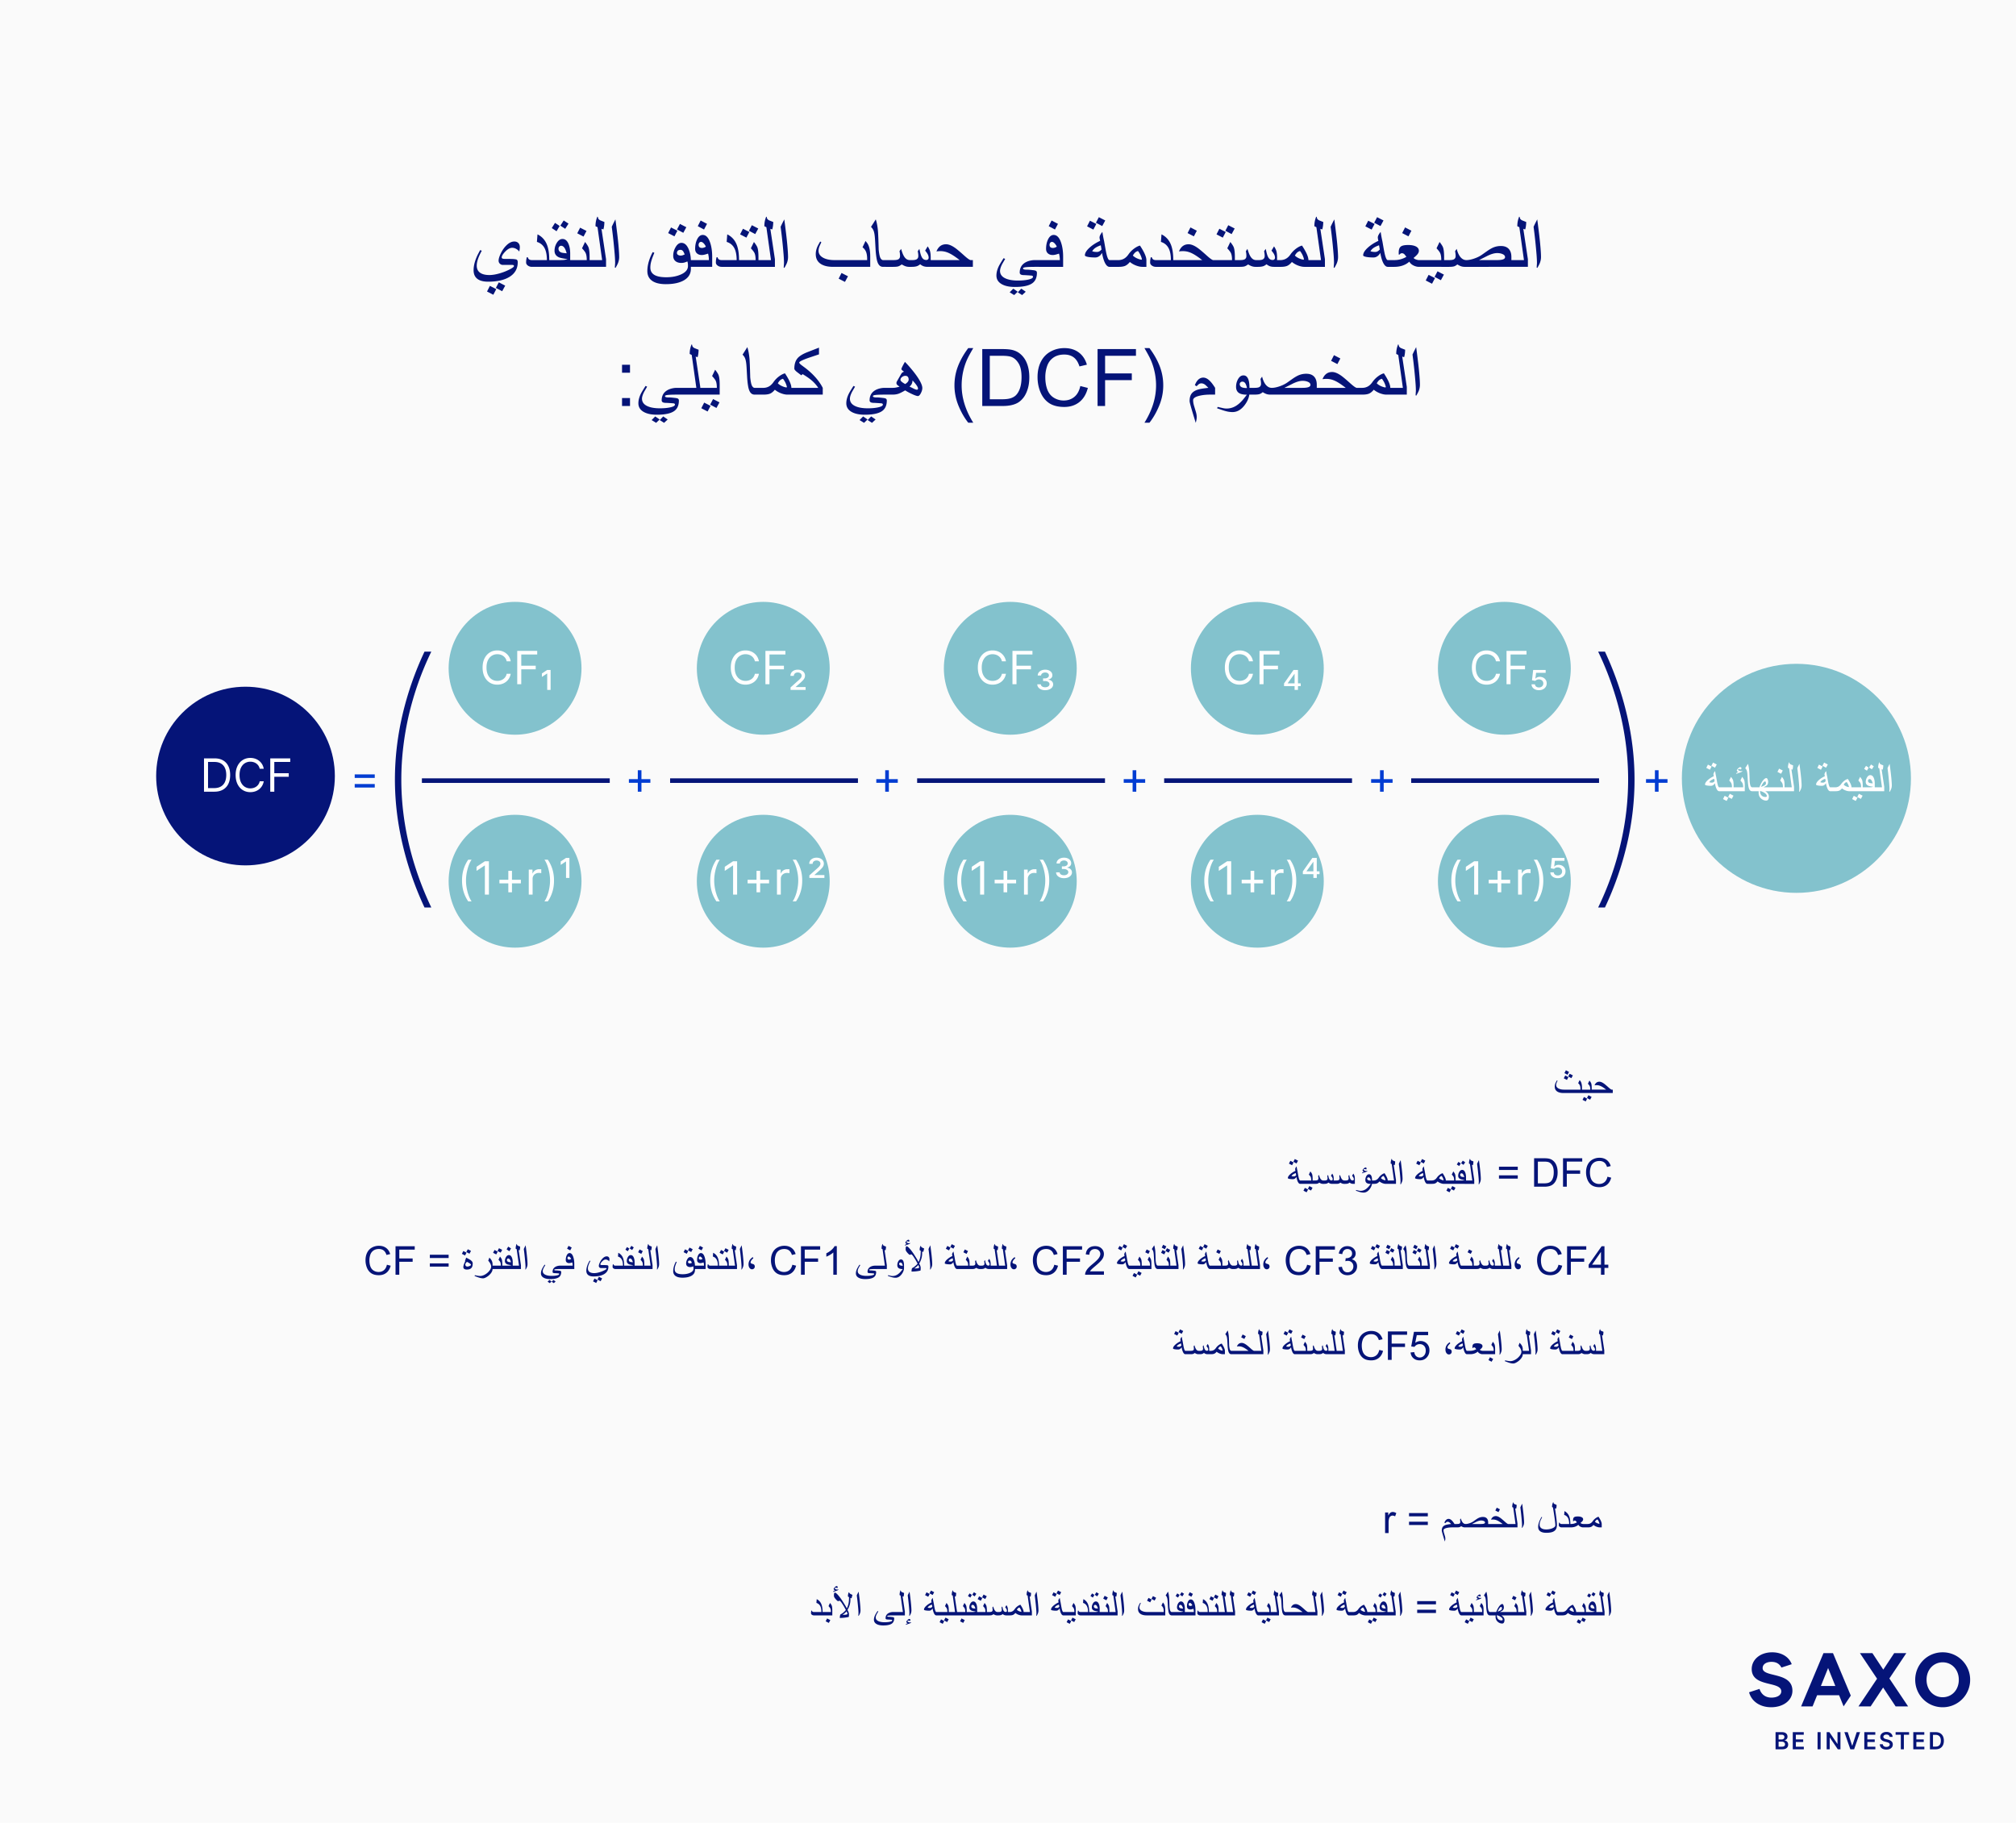 <svg xmlns="http://www.w3.org/2000/svg" width="710" height="642" fill="none"><path fill="#FAFAFA" d="M0 0h710v642H0z"/><path fill="#051478" d="M183.076 87.063q0 .437-.082.902-.082.45-.109.642a3.55 3.55 0 0 0-1.149-.97 2.8 2.8 0 0 0-1.34-.356q-1.188 0-2.501 1.381-1.204 1.272-1.204 2.023 0 .26.288.397.3.123 1.025.123h1.094q.984 0 1.449.027.478.014 1.135.124.656.108.656.998 0 3.43-2.994 5.222-2.748 1.64-7.438 1.64-2.433 0-3.718-.943-1.395-1.025-1.395-3.09 0-1.42.465-2.98.355-1.19.984-2.488.042-.082.862-1.627l.574.232q-.862 1.531-1.326 2.871-.452 1.327-.452 2.352 0 1.668 1.149 2.502 1.162.834 3.308.834 1.641 0 3.815-.656a19 19 0 0 0 3.349-1.34q1.491-.78 1.491-1.149 0-.26-.178-.341-.164-.082-.547-.082h-3.199q-.588 0-1.039-.424t-.451-1.094q0-.915.752-2.488.82-1.71 1.982-2.858 1.395-1.38 2.803-1.38.901 0 1.422.546.519.547.519 1.45m-5.154 13.548-1.067 1.969-2.214-1.176 1.025-1.955zm-3.145 1.231-1.039 1.982-2.215-1.148 1.012-1.983zm18.662-7.848h-6.125a2.36 2.36 0 0 1-1.408-.451q-.615-.45-.615-1.066 0-.52.055-.944.054-.423.205-.93h.314q.15.561.547.807.329.205.902.205h5.291q0-2.447-.683-3.937-.848-1.86-2.83-2.475l.205-2.652q2.365 1.163 3.349 3.705.793 2.05.793 5.36zm6.782-15.23-1.162 1.832-1.709-1.121 1.175-1.819zm-3.131.82-1.08 1.86-1.682-1.108 1.135-1.832zm3.719 14.41h-8.313v-2.379h4.69q.847 0 1.435-.054a7.7 7.7 0 0 0 1.299-.274q-2.352-.342-3.049-.643-1.572-.683-1.572-2.324 0-1.436.752-2.707.847-1.435 2.064-1.435 1.395 0 2.119 1.777.575 1.408.575 3.322zm-1.231-4.771q-.315-1.095-.601-1.627-.56-1.026-1.354-1.026-.383 0-.656.301-.273.3-.274.711 0 1.04 1.08 1.395.383.123 1.805.246m6.973-7.875-1.039 1.982-2.215-1.148 1.012-1.983zm1.094 12.646h-7.793v-2.379h6.794q0-1.613-.382-2.46-.26-.59-1.285-1.696l1.066-2.228q.984 1.244 1.23 1.94.37 1.054.37 3.487zm5.796 0h-6.753v-2.379h5.373l-1.627-11.593-.711-.342q0-.944.164-1.764a8.2 8.2 0 0 1 .492-1.613l.205.15q0 .793.889 1.19.683.273 1.381.546 0 .684-.11 1.463-.109.78-.26 1.162l-.656-.218 1.613 10.718zm4.621-3.486q0 1.093-.396 2.119-.205.547-.889 1.736l-.246-.136q.041-.397.069-.916.04-.52.041-.698 0-1.422-.233-3.965a195 195 0 0 0-.957-8.763q.274-.601.615-1.3l.67-1.312q.219 1.56.547 4.266.342 2.708.533 4.88.246 2.708.246 4.089m23.653-10.473-1.067 1.969-2.214-1.176 1.025-1.955zm-3.145 1.23-1.039 1.983-2.215-1.148 1.012-1.983zm4.744 13.426q0 2.707-2.597 4.13-2.338 1.27-6.207 1.271-3.05 0-4.717-1.094-1.805-1.19-1.805-3.527 0-1.614.52-3.39a16.8 16.8 0 0 1 1.367-3.282l.574.246a51 51 0 0 0-.67 1.695 15 15 0 0 0-.533 1.737 8 8 0 0 0-.205 1.777q0 1.778 1.504 2.625 1.394.78 4.115.78 2.912 0 5.1-.958 2.529-1.107 2.529-2.994 0-.697-.055-.998a2.7 2.7 0 0 0-.164-.629 7 7 0 0 1-1.052.397 4.1 4.1 0 0 1-1.053.136q-1.203 0-1.955-.547-.916-.656-.916-1.982 0-1.545.793-2.953.888-1.586 2.105-1.586 1.6 0 2.529 2.187.793 1.86.793 4.307zm-2.173-5.072q-.356-.847-.506-1.053-.382-.56-.957-.56-.656 0-.971.314-.3.315-.301.793 0 .424.397.67.396.246.902.246.356 0 .656-.095.315-.11.78-.315m7.861-10.773-1.053 1.996-2.201-1.176 1.012-1.996zm1.818 15.148h-8.449v-2.379h7.287a8.8 8.8 0 0 0-.287-2.283q-.71.232-1.094.328-.629.165-1.107.164-.998 0-1.627-.506-.725-.574-.725-1.654 0-1.9.684-3.322.765-1.587 1.996-1.586 1.668 0 2.57 2.611.752 2.16.752 5.072zm-2.228-7.11a3.6 3.6 0 0 0-.615-.997q-.575-.684-1.094-.684a.75.75 0 0 0-.615.315 1.15 1.15 0 0 0-.233.724q0 1.095 1.203 1.094.315 0 .67-.123a3.4 3.4 0 0 0 .684-.328m11.676 7.11h-6.125q-.78 0-1.409-.451-.615-.45-.615-1.066 0-.52.055-.944.054-.423.205-.93h.314q.151.561.547.807.328.205.903.205h5.291q0-2.447-.684-3.937-.847-1.86-2.83-2.475l.205-2.652q2.365 1.163 3.35 3.705.793 2.05.793 5.36zm6.781-13.508-1.067 1.97-2.214-1.177 1.025-1.955zm-3.145 1.23-1.039 1.983-2.215-1.148 1.012-1.983zm3.213 12.278h-7.793v-2.379h6.795q0-1.613-.383-2.46-.26-.59-1.285-1.696l1.067-2.228q.984 1.244 1.23 1.94.369 1.054.369 3.487zm5.797 0h-6.754v-2.379h5.373l-1.627-11.593-.711-.342q0-.944.164-1.764.165-.834.493-1.613l.205.15q0 .793.888 1.19.684.273 1.381.546 0 .684-.109 1.463-.11.78-.26 1.162l-.656-.218 1.613 10.718zm4.621-3.486q0 1.093-.396 2.119-.205.547-.889 1.736l-.246-.136q.04-.397.068-.916.041-.52.041-.698 0-1.422-.232-3.965a187.816 187.816 0 0 0-.957-8.764q.273-.6.615-1.298l.67-1.313q.219 1.56.547 4.266.341 2.708.533 4.88.246 2.708.246 4.089m28.944 3.486h-13.043q-2.625 0-4.184-.916-1.955-1.148-1.955-3.596 0-1.27.574-2.597.205-.479.984-1.819l.411.26q-.302.63-.588 1.258-.397.97-.397 1.736 0 1.614 1.696 2.502 1.517.793 3.841.793h11.58v-.369q0-1.53-.369-2.488-.369-.971-1.258-1.654l1.053-2.229q.602.752.725.943.93 1.532.93 4.457zm-7.834 3.322-1.067 1.983-2.215-1.149 1.012-1.996zm14.273-3.322h-1.914q-.93 0-1.49-.752-.492-.656-.752-1.955-.246-1.299-.383-3.2-.082-1.544-.178-3.171-.082-1.627-.232-2.46-.137-.849-.383-1.382a3.6 3.6 0 0 0-.834-1.148l1.682-2.653q.533 1.641.752 3.924.137 1.422.273 6.727.246 2.433.711 3.117.382.574.834.574h1.914zm14.861 0h-1.052q-.876 0-1.504-.232a4.1 4.1 0 0 1-1.149-.684q-.642.505-1.121.67-.697.246-1.914.246h-.889q-.711 0-1.421-.273a7.7 7.7 0 0 1-1.149-.588q-.656.492-1.203.683-.547.178-1.777.178h-2.639v-2.379h2.639q1.107 0 1.586-.191.793-.315.793-1.258 0-.396-.041-.793a8 8 0 0 0-.151-.889l.561-.82q.382 1.259.629 1.832.437.999.957 1.504.628.615 1.504.615h.916q1.025 0 1.517-.314.547-.355.547-1.135 0-.424-.055-.82a13 13 0 0 0-.15-.862l.574-.82.287 1.285q.369 1.518.903 2.106.464.52 1.257.52.369 0 .588-.22a.8.8 0 0 0 .233-.587q0-.766-.561-1.614a47 47 0 0 0-.67-.888l.889-1.49q.56.847.766 1.462.3.93.3 2.475zm14.848 0h-15.791v-2.379h11.143q-1.395-1.08-2.352-1.681-1.19-.752-2.174-1.094a6.8 6.8 0 0 0-2.242-.383q-.697 0-1.408.096.396-1.012 1.039-1.627.93-.89 2.351-.889 1.395 0 3.295 1.367.944.684 3.076 2.598 1.655 1.49 2.243 1.613h.82zm24.281 0h-2.392q-2.106 0-3.172.11-1.053.108-1.053.437 0 .45 1.271.451.56 0 .889.027.328.029 1.436.15.656.083.902.206.397.206.397.71 0 2.558-1.682 3.72-1.832 1.27-6.057 1.271-2.939 0-4.676-.998-1.845-1.065-1.845-3.035 0-1.585.875-3.363.314-.643 1.654-2.748l.547.273q-.52.889-1.025 1.764-.78 1.504-.78 2.46 0 1.683 1.75 2.557 1.668.834 4.58.834 1.955 0 3.446-.3 1.832-.37 1.832-1.012a.36.36 0 0 0-.205-.342q-.206-.123-.684-.123a22 22 0 0 0-1.162-.082q-.78-.055-1.025-.055-.862 0-1.231-.219a.76.76 0 0 1-.369-.683q0-1.695.998-2.776.82-.875 2.201-1.298a7.5 7.5 0 0 1 2.188-.315h2.392zm-5.66 8.764-1.271 1.176-1.532-.971 1.231-1.285zm-2.83 0-1.244 1.176-1.586-.971 1.271-1.285zm14.178-23.912-1.053 1.996-2.201-1.176 1.012-1.996zm1.818 15.148h-8.449v-2.379h7.287a8.8 8.8 0 0 0-.287-2.283q-.711.232-1.094.328-.629.165-1.107.164-.999 0-1.627-.506-.725-.574-.725-1.654 0-1.9.684-3.322.765-1.587 1.996-1.586 1.668 0 2.57 2.611.752 2.16.752 5.072zm-2.228-7.11a3.6 3.6 0 0 0-.616-.997q-.574-.684-1.093-.684a.75.75 0 0 0-.616.315q-.232.3-.232.724 0 1.095 1.203 1.094.315 0 .67-.123a3.4 3.4 0 0 0 .684-.328m17.062-9.228-1.066 1.969-2.215-1.176 1.025-1.955zm-3.144 1.23-1.04 1.983-2.214-1.148 1.011-1.983zm6.603 15.108h-1.955q-.984 0-1.736-1.681-.561-1.26-.903-3.24-.41.765-1.039 1.189a2.33 2.33 0 0 1-1.326.424q-1.572 0-2.625-.206-1.04-.218-1.039-.546 0-1.176 1.531-2.598 1.532-1.435 3.828-2.502a22 22 0 0 1-.123-.574 5 5 0 0 1-.082-.575q0-.465.315-1.038.26-.465.683-.958.137.848.274 1.641.15.794.342 1.64l.41 2.352q.342 1.942.615 2.871.424 1.422.875 1.422h1.955zm-4.771-6.111-.26-1.49q-1.19.423-1.873.888-.684.451-1.149 1.203.288.123.67.192.382.068 1.053.068.82 0 1.559-.861m15.804 6.111h-1.422q-.915 0-2.064-.41a7.8 7.8 0 0 1-2.338-1.312q-.793.97-1.627 1.353-.82.37-2.406.37h-2.133v-2.38h2.092q1.244 0 2.215-.629.752-.492 1.367-1.38a8.7 8.7 0 0 1 2.051-2.092q1.094-.793 2.009-1.012.944 1.435 1.504 2.584.752 1.558.752 2.53zm-1.572-2.693a7.3 7.3 0 0 0-.547-1.559 8 8 0 0 0-.834-1.326 2.33 2.33 0 0 0-1.107.615q-.302.287-.711.971.492.533 1.381.957.901.424 1.695.52zm11.033 2.693h-6.125q-.779 0-1.408-.451-.615-.45-.615-1.066 0-.52.054-.944.055-.423.205-.93h.315q.15.561.547.807.328.205.902.205h5.291q0-2.447-.683-3.937-.849-1.86-2.83-2.475l.205-2.652q2.365 1.163 3.349 3.705.793 2.05.793 5.36zm8.299-12.728-1.039 1.982-2.215-1.148 1.012-1.996zm6.549 12.728h-15.791v-2.379H423.4q-1.394-1.08-2.351-1.681-1.19-.752-2.174-1.094a6.8 6.8 0 0 0-2.242-.383q-.697 0-1.408.096.396-1.012 1.039-1.627.929-.89 2.351-.889 1.395 0 3.295 1.367.943.684 3.076 2.598 1.655 1.49 2.243 1.613h.82zm6.781-13.508-1.066 1.97-2.215-1.177 1.025-1.955zm-3.144 1.23-1.04 1.983-2.214-1.148 1.011-1.983zm3.212 12.278h-7.793v-2.379h6.795q0-1.613-.382-2.46-.26-.59-1.286-1.696l1.067-2.228q.984 1.244 1.23 1.94.369 1.054.369 3.487zm14.862 0h-1.053q-.875 0-1.504-.232a4.1 4.1 0 0 1-1.148-.684q-.643.505-1.121.67-.697.246-1.914.246h-.889q-.711 0-1.422-.273a7.6 7.6 0 0 1-1.148-.588q-.657.492-1.204.683-.546.178-1.777.178h-2.639v-2.379h2.639q1.107 0 1.586-.191.793-.315.793-1.258 0-.396-.041-.793a8 8 0 0 0-.15-.889l.56-.82q.383 1.259.629 1.832.438.999.957 1.504.629.615 1.504.615h.916q1.025 0 1.518-.314.546-.355.546-1.135 0-.424-.054-.82a14 14 0 0 0-.151-.862l.575-.82.287 1.285q.37 1.518.902 2.106.465.52 1.258.52.369 0 .588-.22a.8.8 0 0 0 .232-.587q0-.766-.56-1.614a47 47 0 0 0-.67-.888l.888-1.49q.56.847.766 1.462.301.93.301 2.475zm11.047 0h-1.422q-.916 0-2.065-.41a7.8 7.8 0 0 1-2.338-1.312q-.793.97-1.627 1.353-.819.37-2.406.37h-2.133v-2.38h2.092q1.245 0 2.215-.629.752-.492 1.367-1.38a8.8 8.8 0 0 1 2.051-2.092q1.094-.793 2.01-1.012.943 1.435 1.504 2.584.752 1.558.752 2.53zm-1.573-2.693a7.2 7.2 0 0 0-.546-1.559 8 8 0 0 0-.834-1.326q-.657.165-1.108.615-.3.287-.711.971.492.533 1.381.957.903.424 1.695.52zm7.383 2.693h-6.754v-2.379h5.373l-1.627-11.593-.711-.342q0-.944.164-1.764.165-.834.493-1.613l.205.15q0 .793.888 1.19.684.273 1.381.546 0 .684-.109 1.463-.11.78-.26 1.162l-.656-.218 1.613 10.718zm4.621-3.486q0 1.093-.396 2.119-.205.547-.889 1.736l-.246-.136q.04-.397.068-.916.042-.52.041-.698 0-1.422-.232-3.965a187.816 187.816 0 0 0-.957-8.764q.273-.6.615-1.298l.67-1.313q.219 1.56.547 4.266.342 2.708.533 4.88.246 2.708.246 4.089m16.01-12.852-1.066 1.969-2.215-1.176 1.025-1.955zm-3.144 1.23-1.04 1.983-2.214-1.148 1.011-1.983zm6.603 15.108h-1.955q-.984 0-1.736-1.681-.561-1.26-.903-3.24-.41.765-1.039 1.189a2.33 2.33 0 0 1-1.326.424q-1.572 0-2.625-.206-1.04-.218-1.039-.546 0-1.176 1.531-2.598 1.532-1.435 3.828-2.502a22 22 0 0 1-.123-.574 5 5 0 0 1-.082-.575q0-.465.315-1.038.26-.465.683-.958.137.848.274 1.641.15.794.342 1.64l.41 2.352q.342 1.942.615 2.871.424 1.422.875 1.422h1.955zm-4.771-6.111-.26-1.49q-1.19.423-1.873.888-.684.451-1.149 1.203.288.123.67.192.382.068 1.053.068.82 0 1.559-.861m11.142-6.617-1.039 1.982-2.215-1.148 1.026-1.996zm4.662 12.728h-2.01q-.889 0-1.804-.424-1.094-.505-1.586-1.408a6.7 6.7 0 0 1-2.092 1.272q-1.435.56-3.268.56h-1.23v-2.379h1.23q1.149 0 2.133-.246a8.6 8.6 0 0 0 2.201-.916l-.574-.738q-.437-.52-.984-.52a1 1 0 0 0-.438.096q-.191.082-.423.383h-.288v-.807q0-1.503.793-2.064.725-.506 2.516-.506 1.545 0 2.516.41 1.27.534 1.271 1.64 0 .589-.506 1.218-.369.465-1.353 1.285.219.327.834.547.629.218 1.052.218h2.01zm6.85 0h-7.793v-2.379h6.795q0-1.613-.383-2.46-.26-.59-1.285-1.696l1.066-2.228q.985 1.244 1.231 1.94.369 1.054.369 3.487zm-.069 2.734-1.066 1.97-2.215-1.176 1.026-1.956zm-3.144 1.231-1.039 1.982-2.215-1.148 1.012-1.983zm26.906-3.965H515.85q-.739 0-1.409-.246a7 7 0 0 1-1.189-.615q-.575.492-1.148.683-.575.178-1.833.178h-2.638v-2.379h2.638q1.108 0 1.586-.191.793-.315.793-1.258 0-.396-.054-.793a9 9 0 0 0-.137-.889l.561-.82q.478 1.86 1.312 2.871.889 1.08 2.092 1.08 1.148 0 2.693-.52 1.668-.56 2.871-1.421 1.956-1.395 2.393-1.668 1.107-.71 2.01-1.012a6.9 6.9 0 0 1 2.214-.342q1.86 0 2.803 1.08.875.999.875 2.803zm-2.228-3.431q0-.67-.834-1.04-.834-.382-1.942-.382-1.367 0-3.308.916-1.545.78-3.076 1.558h6.302q1.49 0 2.174-.26t.684-.793m8.039 3.431h-6.754v-2.379h5.373l-1.627-11.593-.711-.342q0-.944.164-1.764a8.2 8.2 0 0 1 .492-1.613l.205.15q0 .793.889 1.19.684.273 1.381.546 0 .684-.11 1.463-.109.78-.259 1.162l-.657-.218 1.614 10.718zm4.621-3.486q0 1.093-.397 2.119-.205.547-.888 1.736l-.246-.136q.04-.397.068-.916.04-.52.041-.698 0-1.422-.232-3.965a195 195 0 0 0-.957-8.763q.273-.601.615-1.3l.67-1.312q.219 1.56.547 4.266.34 2.708.533 4.88.246 2.708.246 4.089m-323.641 40.775v-2.803h2.803v2.803zm0 11.717v-2.803h2.803V143zm21.738-4.006h-2.392q-2.106 0-3.172.11-1.053.108-1.053.437 0 .451 1.272.451.56 0 .888.028.329.027 1.436.15.656.082.902.205.397.205.397.711 0 2.556-1.682 3.719-1.832 1.27-6.056 1.271-2.94 0-4.676-.998-1.846-1.067-1.846-3.035 0-1.585.875-3.363.315-.644 1.654-2.748l.547.273q-.52.889-1.025 1.764-.78 1.504-.779 2.461 0 1.682 1.75 2.556 1.668.834 4.58.834 1.954 0 3.445-.3 1.832-.37 1.832-1.012a.36.36 0 0 0-.205-.342q-.206-.123-.684-.123a22 22 0 0 0-1.162-.082 18 18 0 0 0-1.025-.055q-.862 0-1.231-.218a.76.76 0 0 1-.369-.684q0-1.695.998-2.775.82-.876 2.201-1.299a7.5 7.5 0 0 1 2.188-.315h2.392zm-5.66 8.764-1.271 1.176-1.531-.971 1.23-1.285zm-2.83 0-1.244 1.176-1.586-.971 1.272-1.285zm14.301-8.764h-6.754v-2.379h5.373l-1.627-11.594-.711-.341q0-.944.164-1.764.165-.834.493-1.613l.205.15q0 .793.888 1.19.684.273 1.381.546 0 .684-.109 1.463-.11.78-.26 1.162l-.656-.218 1.613 10.718zm6.836 0h-7.793v-2.379h6.795q0-1.613-.383-2.461-.26-.588-1.285-1.695l1.066-2.229q.985 1.245 1.231 1.942.369 1.053.369 3.486zm-.068 2.735-1.067 1.968-2.215-1.176 1.026-1.955zm-3.145 1.23-1.039 1.982-2.215-1.148 1.012-1.982zm17.432-3.965h-1.914q-.93 0-1.491-.752-.491-.656-.752-1.955-.246-1.299-.382-3.199-.082-1.545-.178-3.172-.082-1.627-.232-2.461-.137-.847-.383-1.381a3.6 3.6 0 0 0-.834-1.148l1.681-2.653q.534 1.641.752 3.924.137 1.422.274 6.727.246 2.433.711 3.117.382.574.834.574h1.914zm11.033 0h-1.422q-.916 0-2.064-.41a7.8 7.8 0 0 1-2.338-1.313q-.793.972-1.627 1.354-.82.369-2.406.369h-2.133v-2.379h2.091q1.245 0 2.215-.629.752-.492 1.368-1.381a8.8 8.8 0 0 1 2.05-2.091q1.094-.793 2.01-1.012.943 1.435 1.504 2.584.752 1.558.752 2.529zm-1.572-2.693a7.3 7.3 0 0 0-.547-1.559 8 8 0 0 0-.834-1.326 2.33 2.33 0 0 0-1.108.615q-.3.287-.711.971.493.532 1.381.957.903.424 1.696.52zm12.619 2.693h-11.99v-2.379h10.404a12.2 12.2 0 0 0-2.188-2.515q-1.23-1.08-3.322-2.325l-.451.424-1.613-1.23q-.848-.71-.848-1.108 0-2.351 1.148-3.691 1.067-1.23 3.678-2.215l3.856-1.504v2.365l-2.858.957q-1.709.561-2.762 1.026-1.34.588-1.339.902 0 .314.875.971.546.41 1.107.82 2.078 1.573 3.623 3.295 1.668 1.846 2.68 3.828zm24.281 0h-2.393q-2.104 0-3.171.11-1.053.108-1.053.437 0 .451 1.271.451.56 0 .889.028.328.027 1.436.15.656.082.902.205.396.205.396.711 0 2.556-1.681 3.719-1.832 1.27-6.057 1.271-2.94 0-4.676-.998-1.845-1.067-1.845-3.035 0-1.585.875-3.363.314-.644 1.654-2.748l.547.273q-.52.889-1.026 1.764-.779 1.504-.779 2.461 0 1.682 1.75 2.556 1.668.834 4.58.834 1.955 0 3.446-.3 1.832-.37 1.832-1.012a.36.36 0 0 0-.206-.342q-.204-.123-.683-.123a22 22 0 0 0-1.162-.082q-.78-.055-1.026-.055-.861 0-1.23-.218a.76.76 0 0 1-.369-.684q0-1.695.998-2.775.82-.876 2.201-1.299a7.5 7.5 0 0 1 2.187-.315h2.393zm-5.66 8.764-1.272 1.176-1.531-.971 1.231-1.285zm-2.83 0-1.244 1.176-1.586-.971 1.271-1.285zm19.277-11.074q0 .792-.492 1.763-.533 1.053-1.066 1.053-.56 0-2.092-.711-1.409-.656-2.379-1.285-1.586.902-2.311 1.162-.915.328-2.16.328h-1.23v-2.379h1.23q.561 0 1.08-.082a21 21 0 0 0 1.408-.328 34 34 0 0 1-.71-.533q-.383-.342-.383-.67 0-.233.013-.342.028-.109.192-.41l1.353-2.365q.274-.479.492-.656.233-.192.629-.301-.943-.643-.943-.916 0-.274.602-1.408.204-.384.629-1.135.875.834 2.201 2.42 1.682 1.996 2.652 3.568 1.285 2.078 1.285 3.227m-4.812-2.967q0-.588-.246-.93-.288-.41-.916-.41-.63 0-1.176.424-.547.41-.547.998 0 .561 1.668 1.476.587-.382.875-.738.342-.41.342-.82m3.295 3.131q0-.478-.766-1.491a14.5 14.5 0 0 0-1.176-1.367q0 .67-.287 1.258a2.06 2.06 0 0 1-.779.889q.82.423 1.654.834.684.3.971.3a.35.35 0 0 0 .273-.123.44.44 0 0 0 .11-.3M341 148.893q-2.038-2.57-3.445-6.016a18.7 18.7 0 0 1-1.409-7.137q0-3.254 1.053-6.234 1.23-3.459 3.801-6.891h1.764q-1.654 2.844-2.188 4.061a22 22 0 0 0-1.312 3.937 23 23 0 0 0-.588 5.141q0 6.576 4.088 13.139zm4.936-5.893v-20.043h6.904q2.338 0 3.568.287 1.723.396 2.94 1.436 1.585 1.34 2.365 3.431.793 2.079.793 4.758 0 2.283-.533 4.047-.534 1.764-1.368 2.926-.833 1.148-1.832 1.818-.984.657-2.392.998-1.395.342-3.213.342zm2.652-2.365h4.279q1.983 0 3.104-.369 1.135-.37 1.804-1.039.944-.943 1.463-2.53.534-1.6.533-3.869 0-3.144-1.039-4.826-1.024-1.695-2.502-2.27-1.065-.41-3.431-.41h-4.211zm31.883-4.662 2.652.67q-.834 3.267-3.008 4.99-2.16 1.709-5.291 1.709-3.24 0-5.277-1.313-2.024-1.326-3.09-3.828-1.053-2.502-1.053-5.373 0-3.13 1.19-5.455 1.203-2.338 3.404-3.541 2.215-1.217 4.867-1.217 3.008 0 5.059 1.531 2.05 1.532 2.857 4.307l-2.611.615q-.697-2.187-2.024-3.185t-3.335-.998q-2.312 0-3.87 1.107-1.545 1.107-2.173 2.981a11.9 11.9 0 0 0-.629 3.841q0 2.557.738 4.471.752 1.9 2.324 2.844a6.5 6.5 0 0 0 3.404.943q2.229 0 3.774-1.285t2.092-3.814m6.07 7.027v-20.043h13.521v2.365h-10.869v6.207h9.407v2.366h-9.407V143zm18.279 5.893h-1.763q4.088-6.563 4.088-13.139 0-2.571-.588-5.1a21.5 21.5 0 0 0-1.299-3.937q-.534-1.231-2.201-4.102h1.763q2.571 3.432 3.801 6.891a18.6 18.6 0 0 1 1.053 6.234q0 3.692-1.422 7.137-1.409 3.445-3.432 6.016m23.119-9.899h-1.627q-2.27 0-3.964.424-2.147.533-2.147 1.531 0 .903.301 1.928.314 1.025.629 2.078.328 1.052.328 1.928 0 .52-.082.943-.068.424-.26 1.108-.355-1.135-.697-2.27-.657-2.16-.971-3.268-.492-1.75-.492-2.105 0-1.75.725-2.68.738-.943 2.256-1.394 1.202-.356 3.623-.602-.862-.874-1.067-1.039-.697-.547-1.408-.547-.452 0-.861.274-.328.219-.793.752l-.629-.397q.41-1.025.929-1.64.862-1.012 2.038-1.012.847 0 1.695.629.698.519 1.422 1.449.356.451 1.052 1.531zm12.1-.82q0 2.256-1.668 4.484-1.859 2.488-4.293 2.488a9 9 0 0 1-1.859-.205q-.697-.15-1.819-.519-.889-.315-1.777-.615l.232-.479q.766.179 1.6.369a6.5 6.5 0 0 0 1.518.205 6.3 6.3 0 0 0 3.158-.847q1.162-.67 2.324-1.942.588-.642 1.668-2.092-1.845 0-2.762-.587-1.038-.67-1.039-2.202 0-1.407.657-2.611.765-1.394 1.941-1.394 1.19 0 1.709 1.38.41 1.08.41 3.008zm-.861-1.49q-.301-1.313-.725-1.819-.37-.437-.902-.437a.96.96 0 0 0-.67.26.8.8 0 0 0-.274.628q0 .67.602 1.026.601.342 1.969.342m24.568 2.31h-16.434q-.738 0-1.408-.246a7 7 0 0 1-1.189-.615q-.575.492-1.149.683-.573.178-1.832.178h-2.638v-2.379h2.638q1.108 0 1.586-.191.793-.315.793-1.258a6 6 0 0 0-.054-.793 9 9 0 0 0-.137-.889l.56-.82q.479 1.86 1.313 2.871.889 1.08 2.092 1.08 1.148 0 2.693-.519 1.668-.561 2.871-1.422 1.955-1.395 2.393-1.668 1.107-.71 2.01-1.012a6.9 6.9 0 0 1 2.214-.342q1.86 0 2.803 1.08.875.999.875 2.803zm-2.228-3.432q0-.669-.834-1.039-.834-.382-1.942-.382-1.367 0-3.308.916-1.545.779-3.077 1.558h6.303q1.49 0 2.174-.26t.684-.793m10.527-9.296-1.039 1.982-2.215-1.148 1.012-1.996zm6.549 12.728h-15.791v-2.379h11.142q-1.394-1.08-2.351-1.681-1.19-.753-2.174-1.094a6.8 6.8 0 0 0-2.242-.383q-.698 0-1.408.096.396-1.012 1.039-1.627.929-.89 2.351-.889 1.395 0 3.295 1.367.943.684 3.076 2.598 1.655 1.49 2.242 1.613h.821zm11.047 0h-1.422q-.916 0-2.065-.41a7.8 7.8 0 0 1-2.338-1.313q-.793.972-1.627 1.354-.82.369-2.406.369h-2.133v-2.379h2.092q1.245 0 2.215-.629.752-.492 1.367-1.381a8.8 8.8 0 0 1 2.051-2.091q1.094-.793 2.01-1.012.943 1.435 1.504 2.584.752 1.558.752 2.529zm-1.573-2.693a7.2 7.2 0 0 0-.547-1.559 8 8 0 0 0-.833-1.326 2.33 2.33 0 0 0-1.108.615q-.3.287-.711.971.492.532 1.381.957.903.424 1.695.52zm7.383 2.693h-6.754v-2.379h5.373l-1.627-11.594-.711-.341q0-.944.164-1.764.165-.834.493-1.613l.205.15q0 .793.888 1.19.684.273 1.381.546 0 .684-.109 1.463-.11.78-.26 1.162l-.656-.218 1.613 10.718zm4.621-3.486q0 1.093-.396 2.119-.205.547-.889 1.736l-.246-.136q.04-.397.068-.916.041-.52.041-.698 0-1.421-.232-3.965a187.22 187.22 0 0 0-.957-8.763q.273-.602.615-1.299l.67-1.313q.219 1.559.547 4.266.342 2.707.533 4.881.246 2.707.246 4.088M552.592 377.573l-.527.998-1.093-.588.506-.998zm1.346 1.217-.533.984-1.107-.587.513-.978zm-1.572.615-.519.991-1.108-.574.506-.991zm4.785 5.592h-6.521q-1.312 0-2.092-.458-.978-.574-.977-1.798 0-.636.287-1.299.102-.238.492-.909l.205.13q-.15.314-.294.629-.198.486-.198.868 0 .807.847 1.251.76.397 1.921.397h5.79v-.185q0-.765-.184-1.244a1.87 1.87 0 0 0-.629-.827l.526-1.114q.301.375.363.471.464.766.464 2.229zm3.425 0h-3.896v-1.189h3.397q0-.807-.191-1.231-.13-.293-.643-.848l.533-1.114q.493.623.616.971.184.527.184 1.743zm-.034 1.367-.533.985-1.108-.588.513-.978zm-1.572.615-.52.992-1.107-.575.506-.991zm9.023-1.982h-7.895v-1.189h5.571q-.697-.54-1.176-.841a5.4 5.4 0 0 0-1.087-.547 3.4 3.4 0 0 0-1.121-.191q-.348 0-.704.047.198-.506.52-.813.464-.444 1.175-.444.697 0 1.648.683.471.342 1.538 1.299.827.745 1.121.807h.41zm-33.462 27.11h-6.617v-1.148h6.617zm0 3.042h-6.617v-1.148h6.617zm5.756 2.851v-10.021h3.452q1.17 0 1.784.143a3.4 3.4 0 0 1 1.47.718 4.04 4.04 0 0 1 1.183 1.716q.396 1.038.396 2.379 0 1.141-.266 2.023-.267.882-.684 1.463a3.7 3.7 0 0 1-.916.909 3.7 3.7 0 0 1-1.196.499 6.8 6.8 0 0 1-1.607.171zm1.326-1.183h2.14q.991 0 1.552-.184.567-.184.902-.52.471-.471.731-1.264.267-.8.267-1.935 0-1.572-.519-2.413-.513-.847-1.251-1.135-.534-.205-1.716-.205h-2.106zm8.86 1.183v-10.021h6.76v1.182h-5.434v3.104h4.703v1.182h-4.703V418zm15.64-3.514 1.326.335q-.417 1.634-1.503 2.495-1.08.855-2.646.855-1.62 0-2.639-.656-1.011-.663-1.545-1.914a6.9 6.9 0 0 1-.526-2.687q0-1.566.595-2.727.601-1.17 1.702-1.771a4.96 4.96 0 0 1 2.434-.608q1.503 0 2.529.765 1.025.766 1.429 2.154l-1.306.307q-.35-1.093-1.012-1.593-.663-.499-1.668-.499-1.155 0-1.934.554a2.93 2.93 0 0 0-1.087 1.49q-.315.93-.315 1.921 0 1.278.369 2.236.376.95 1.163 1.421a3.24 3.24 0 0 0 1.702.472q1.114 0 1.886-.642.773-.644 1.046-1.908M487.808 540v-7.26h1.107v1.101q.424-.773.779-1.019.363-.246.793-.246.623 0 1.265.397l-.424 1.141a1.77 1.77 0 0 0-.902-.266q-.404 0-.725.246a1.3 1.3 0 0 0-.458.67 4.8 4.8 0 0 0-.205 1.435V540zm15.046-5.893h-6.618v-1.148h6.618zm0 3.042h-6.618v-1.148h6.618zm9.406.848h-.814q-1.134 0-1.982.212-1.074.267-1.073.766 0 .45.15.963.158.513.314 1.04.165.526.165.963 0 .26-.041.472a6 6 0 0 1-.13.554 98 98 0 0 1-.349-1.135 91 91 0 0 1-.485-1.634q-.246-.875-.246-1.052 0-.875.362-1.34.369-.472 1.128-.698.602-.177 1.811-.3a10 10 0 0 0-.533-.52q-.348-.273-.704-.273a.77.77 0 0 0-.431.136 2.2 2.2 0 0 0-.396.376l-.315-.198q.205-.513.465-.82.43-.506 1.019-.506.424 0 .847.314.35.26.711.725.178.226.527.766zm11.846 0h-8.216q-.37 0-.704-.123a3.5 3.5 0 0 1-.595-.308 1.8 1.8 0 0 1-.574.342q-.288.089-.916.089h-1.32v-1.189h1.32q.553 0 .793-.096.396-.158.396-.629 0-.198-.027-.396a5 5 0 0 0-.069-.445l.281-.41q.239.93.656 1.436.444.54 1.046.54.574 0 1.346-.26a5.4 5.4 0 0 0 1.436-.711 37 37 0 0 1 1.196-.834 4.6 4.6 0 0 1 1.005-.506 3.4 3.4 0 0 1 1.108-.171q.928 0 1.401.54.438.5.437 1.402zm-1.114-1.716q0-.334-.417-.519a2.3 2.3 0 0 0-.971-.192q-.683 0-1.654.458-.772.39-1.538.78h3.151q.746 0 1.087-.13.342-.13.342-.397m5.264-4.648-.52.991-1.107-.574.506-.998zm3.274 6.364h-7.895v-1.189h5.571q-.698-.54-1.176-.841a5.4 5.4 0 0 0-1.087-.547 3.4 3.4 0 0 0-1.121-.191q-.348 0-.704.047.199-.505.52-.813.465-.444 1.175-.444.697 0 1.648.683.471.342 1.538 1.299.827.745 1.121.807h.41zm2.906 0h-3.377v-1.189h2.686l-.813-5.797-.356-.171q0-.473.082-.882a4 4 0 0 1 .246-.807l.103.076q0 .396.444.594.342.137.691.274 0 .341-.055.731t-.13.581l-.328-.109.807 5.359zm2.31-1.743q0 .547-.198 1.059-.103.274-.444.869l-.124-.069q.021-.198.035-.458a6 6 0 0 0 .02-.348q0-.711-.116-1.983a97 97 0 0 0-.479-4.382q.137-.3.308-.649l.335-.656q.11.779.273 2.133.171 1.353.267 2.44.123 1.354.123 2.044m11.573.895q0 1.094-.512 1.737-.459.567-1.347.813-.752.205-1.907.205-1.32 0-2.044-.485-.793-.533-.793-1.593 0-.588.171-1.223.143-.54.437-1.183.212-.465.574-1.121l.219.13q-.253.457-.424.82-.225.486-.335.868-.129.465-.129.903 0 .84.608 1.271.615.43 1.702.431 1.155 0 2.14-.397 1.08-.437 1.08-1.046 0-.663-.212-2.249a117 117 0 0 0-.403-2.72l-.226-1.327-.314-.164q0-.915.375-1.668h.117q.027.26.095.39a.42.42 0 0 0 .226.185q.212.088.465.212.184.088.321.157a5 5 0 0 1-.034.697 7 7 0 0 1-.137.615l-.389-.123q.014.15.198 1.374.212 1.429.314 2.318.165 1.422.164 2.173m4.731.848h-3.063q-.389 0-.704-.226-.307-.225-.307-.533 0-.26.027-.471.027-.213.102-.465h.158q.075.28.273.403.165.102.451.103h2.646q0-1.224-.342-1.969-.424-.93-1.415-1.237l.103-1.327q1.182.582 1.674 1.853.397 1.026.397 2.68zm5.523 0h-1.005a2.1 2.1 0 0 1-.902-.212q-.547-.252-.793-.704a3.4 3.4 0 0 1-1.046.636q-.717.28-1.634.28h-.615v-1.189h.615q.575 0 1.067-.123.56-.144 1.1-.458l-.287-.37q-.219-.26-.492-.259a.5.5 0 0 0-.219.048.6.6 0 0 0-.212.191h-.143v-.403q0-.753.396-1.033.363-.253 1.258-.253.772 0 1.258.206.636.266.636.82 0 .294-.253.608-.185.232-.677.643.11.164.417.273.315.11.526.11h1.005zm5.524 0h-.711q-.459 0-1.032-.205a3.9 3.9 0 0 1-1.169-.656q-.397.485-.814.676-.41.186-1.203.185h-1.066v-1.189h1.045q.622 0 1.108-.315a2.5 2.5 0 0 0 .683-.69 4.4 4.4 0 0 1 1.026-1.046q.546-.396 1.005-.506.471.717.752 1.292.375.779.376 1.265zm-.786-1.347a3.7 3.7 0 0 0-.274-.779 4 4 0 0 0-.417-.663 1.17 1.17 0 0 0-.554.308q-.15.143-.355.485.246.267.69.478.452.213.848.26zm-273.609 32.347h-3.062q-.39 0-.704-.226-.308-.225-.308-.533 0-.26.027-.471.028-.213.103-.465h.157q.075.28.273.403.164.102.452.103h2.645q0-1.224-.342-1.969-.423-.93-1.415-1.237l.103-1.327q1.183.582 1.675 1.853.396 1.026.396 2.68zm3.425 0h-3.897v-1.189h3.398q0-.807-.191-1.231-.13-.293-.643-.848l.533-1.114q.492.623.615.971.185.526.185 1.743zm-.697 1.661-.534.991-1.107-.574.506-.998zm7.793-8.887-.328 1.231-.404-.198.014.622a6.8 6.8 0 0 1-.233 1.777 7.4 7.4 0 0 1-.799 1.866q.26.479.362.752.157.43.157.875 0 .253-.013.431a4 4 0 0 1-.062.417q-.724.164-1.552.26-.82.089-1.599.089.006-.13.006-.219.035-.52.165-.964a6.3 6.3 0 0 0 1.961-1.613 42 42 0 0 0-.697-1.279q-.238-.41-.813-1.278a5 5 0 0 0-.376-.472q-.226-.239-.356-.239-.089 0-.294.103a.4.4 0 0 1-.184.054q-.151 0-.472-.3a6 6 0 0 1-.588-.657 2.6 2.6 0 0 1-.335-.519 1.3 1.3 0 0 1-.089-.506q0-.424.055-.663.082-.362.28-.362.28 0 .814.533.471.478 1.053 1.258.512.69 1.011 1.49l.697 1.121q.309.506.629 1.148a7 7 0 0 0 .629-1.866q.151-.82.151-2.092l-.39-.225q0-.451.075-.814.082-.369.226-.67l.157.041q.027.294.328.472a7 7 0 0 0 .814.396m-1.778 6.652q0-.15-.061-.308a4 4 0 0 0-.253-.533 4.3 4.3 0 0 1-.615.615 6.3 6.3 0 0 1-.8.595q.807 0 1.148-.048.582-.082.581-.321m-3.144-8.62q0 .17-.212.307-.143.09-.431.192l-1.271.437q0-.314.683-.553a1.5 1.5 0 0 1-.321-.212q-.144-.13-.144-.274 0-.211.363-.595.403-.423.711-.423.136 0 .232.095.102.09.103.24a.5.5 0 0 1-.041.198 2 2 0 0 1-.117.219.67.67 0 0 0-.458-.192q-.15 0-.3.062-.144.062-.144.143 0 .103.315.281.321.177.546.177.151 0 .212-.007a2 2 0 0 0 .274-.095m7.752 7.451q0 .547-.199 1.059-.102.274-.444.869l-.123-.069q.02-.198.034-.458.021-.26.021-.348 0-.711-.116-1.983a97 97 0 0 0-.479-4.382 24 24 0 0 1 .643-1.305q.11.779.273 2.133.171 1.353.267 2.44.123 1.354.123 2.044m12.721 1.743h-1.196q-1.053 0-1.586.055-.526.054-.526.219 0 .225.636.225.28 0 .444.014t.718.075q.328.04.451.103.198.102.198.355 0 1.278-.841 1.859-.916.636-3.028.636-1.47 0-2.338-.499-.923-.533-.923-1.518 0-.793.438-1.681.157-.321.827-1.374l.273.137-.512.881q-.39.753-.39 1.231 0 .84.875 1.278.834.417 2.29.417.978 0 1.723-.15.916-.185.916-.506a.18.18 0 0 0-.103-.171q-.102-.062-.342-.062a12 12 0 0 0-.581-.041 9 9 0 0 0-.512-.027q-.432 0-.616-.109a.38.38 0 0 1-.184-.342q0-.848.499-1.388.41-.437 1.1-.649a3.8 3.8 0 0 1 1.094-.157h1.196zm2.906 0h-3.377v-1.189h2.686l-.813-5.797-.356-.171q0-.473.082-.882a4 4 0 0 1 .246-.807l.103.076q0 .396.444.594.342.137.691.274 0 .341-.055.731-.054.39-.13.581l-.328-.109.807 5.359zm2.221 2.379q0 .17-.212.308a2.4 2.4 0 0 1-.43.191l-1.272.437q0-.314.684-.553a1.5 1.5 0 0 1-.321-.212q-.144-.13-.144-.274 0-.212.362-.594.404-.424.711-.424.137 0 .233.096a.3.3 0 0 1 .102.239q0 .096-.041.198a2 2 0 0 1-.116.219.67.67 0 0 0-.458-.192q-.15 0-.301.062-.143.062-.143.144 0 .102.314.28.321.178.547.178.15 0 .212-.014.069-.007.273-.089m.089-4.122q0 .547-.198 1.059-.102.274-.444.869l-.123-.069q.02-.198.034-.458a6 6 0 0 0 .02-.348q0-.711-.116-1.983a97 97 0 0 0-.478-4.382q.136-.3.307-.649l.335-.656q.11.779.274 2.133.17 1.353.266 2.44.123 1.354.123 2.044m8.005-6.426-.533.984-1.108-.587.513-.978zm-1.572.615-.52.992-1.107-.575.506-.991zm3.302 7.554h-.978q-.492 0-.868-.841-.28-.629-.451-1.62-.205.383-.52.595-.314.212-.663.212-.786 0-1.312-.103-.52-.11-.52-.273 0-.588.766-1.299.765-.718 1.914-1.251a10 10 0 0 1-.062-.287 3 3 0 0 1-.041-.287q0-.232.157-.52.13-.232.342-.478.069.424.137.82.075.396.171.82l.205 1.176q.17.97.308 1.436.212.711.437.711h.978zm-2.386-3.056-.13-.745q-.595.213-.937.445-.341.226-.574.601.144.062.335.096t.527.034q.41 0 .779-.431m5.804 3.056h-3.897v-1.189h3.398q0-.807-.192-1.231-.13-.293-.642-.848l.533-1.114q.492.623.615.971.185.526.185 1.743zm-.035 1.367-.533.985-1.107-.588.512-.978zm-1.572.615-.519.992-1.108-.575.506-.991zm4.505-1.982h-3.377v-1.189h2.687l-.814-5.797-.355-.171q0-.473.082-.882.081-.417.246-.807l.102.076q0 .396.445.594.342.137.69.274 0 .341-.055.731-.054.39-.13.581l-.328-.109.807 5.359zm3.418 0h-3.897v-1.189h3.398q0-.807-.191-1.231-.13-.293-.643-.848l.533-1.114q.492.623.615.971.185.526.185 1.743zm-.697 1.661-.533.991-1.108-.574.506-.998zm4.081-9.276-.581.916-.855-.561.588-.909zm-1.566.41-.54.93-.841-.554.568-.916zm1.86 7.205h-4.157v-1.189h2.345q.424 0 .718-.028.3-.034.649-.136-1.175-.17-1.524-.322-.786-.342-.786-1.162 0-.718.376-1.353.423-.718 1.032-.718.697 0 1.06.889.287.704.287 1.661zm-.616-2.386a4.4 4.4 0 0 0-.3-.813q-.28-.513-.677-.513a.43.43 0 0 0-.328.151.5.5 0 0 0-.137.355q0 .52.54.697.192.062.902.123m4-4.368-.534.985-1.107-.588.513-.978zm-1.573.615-.519.992-1.108-.575.506-.991zm1.607 6.139h-3.897v-1.189h3.398q0-.807-.192-1.231-.13-.293-.642-.848l.533-1.114q.492.623.615.971.185.526.185 1.743zm7.43 0h-.526q-.437 0-.752-.116a2 2 0 0 1-.574-.342q-.321.253-.561.335-.348.123-.957.123h-.444q-.356 0-.711-.137a4 4 0 0 1-.574-.294q-.329.246-.602.342-.273.089-.888.089h-1.32v-1.189h1.32q.554 0 .792-.096.397-.158.397-.629a3.8 3.8 0 0 0-.096-.841l.281-.41q.19.629.314.916.219.499.478.752.315.308.752.308h.458q.513 0 .759-.158.274-.177.274-.567a3 3 0 0 0-.028-.41 7 7 0 0 0-.075-.431l.287-.41.144.643q.184.758.451 1.052.233.26.629.26a.4.4 0 0 0 .294-.109.4.4 0 0 0 .116-.294q0-.382-.28-.807a26 26 0 0 0-.335-.444l.444-.745q.28.423.383.731.15.465.15 1.237zm5.524 0h-.711q-.458 0-1.032-.205a3.9 3.9 0 0 1-1.169-.656q-.397.485-.814.676-.41.186-1.203.185h-1.066v-1.189h1.046a2 2 0 0 0 1.107-.315q.377-.246.684-.69.417-.602 1.025-1.046.548-.396 1.005-.506.471.717.752 1.292.375.779.376 1.265zm-.786-1.347a3.7 3.7 0 0 0-.274-.779 4 4 0 0 0-.417-.663 1.16 1.16 0 0 0-.553.308 2.4 2.4 0 0 0-.356.485q.246.267.69.478.452.213.848.26zm3.691 1.347h-3.377v-1.189h2.687l-.814-5.797-.355-.171q0-.473.082-.882.081-.417.246-.807l.102.076q0 .396.445.594.342.137.69.274 0 .341-.055.731-.054.39-.129.581l-.329-.109.807 5.359zm2.311-1.743q0 .547-.199 1.059-.102.274-.444.869l-.123-.069q.02-.198.034-.458.021-.26.021-.348 0-.711-.117-1.983a94 94 0 0 0-.478-4.382 24 24 0 0 1 .643-1.305q.109.779.273 2.133.171 1.353.267 2.44.123 1.354.123 2.044m8.004-6.426-.533.984-1.107-.587.513-.978zm-1.572.615-.519.992-1.108-.575.506-.991zm3.302 7.554h-.978q-.492 0-.868-.841-.28-.629-.451-1.62a1.6 1.6 0 0 1-.519.595q-.315.212-.664.212-.786 0-1.312-.103-.52-.11-.52-.273 0-.588.766-1.299.767-.718 1.914-1.251l-.061-.287a2 2 0 0 1-.041-.287q0-.232.157-.52.129-.232.342-.478.068.424.136.82.075.396.171.82l.205 1.176q.171.97.308 1.436.212.711.437.711h.978zm-2.386-3.056-.13-.745q-.594.213-.936.445-.342.226-.574.601.143.062.335.096.191.034.526.034.41 0 .779-.431m5.804 3.056h-3.897v-1.189h3.398q0-.807-.191-1.231-.13-.293-.643-.848l.533-1.114q.492.623.615.971.185.526.185 1.743zm-.034 1.367-.533.985-1.108-.588.513-.978zm-1.572.615-.52.992-1.107-.575.505-.991zm6.33-1.982h-3.063q-.39 0-.704-.226-.308-.225-.308-.533 0-.26.028-.471.027-.213.102-.465h.157q.076.28.274.403.164.102.451.103h2.646q0-1.224-.342-1.969-.424-.93-1.415-1.237l.102-1.327q1.183.582 1.675 1.853.397 1.026.397 2.68zm3.39-7.615-.581.916-.854-.561.588-.909zm-1.565.41-.54.93-.841-.554.567-.916zm1.859 7.205h-4.156v-1.189h2.345q.423 0 .717-.028a4 4 0 0 0 .65-.136q-1.176-.17-1.525-.322-.786-.342-.786-1.162 0-.718.376-1.353.425-.718 1.032-.718.698 0 1.06.889.287.704.287 1.661zm-.615-2.386q-.157-.546-.301-.813-.28-.513-.677-.513a.43.43 0 0 0-.328.151.5.5 0 0 0-.136.355q0 .52.54.697.19.062.902.123m3.486-3.937-.519.991-1.108-.574.506-.991zm.547 6.323h-3.896v-1.189h3.397q0-.807-.191-1.231-.13-.293-.643-.848l.533-1.114q.493.623.616.971.184.526.184 1.743zm2.899 0h-3.377v-1.189h2.686l-.813-5.797-.356-.171q0-.473.082-.882a4 4 0 0 1 .246-.807l.103.076q0 .396.444.594.342.137.691.274 0 .341-.055.731t-.13.581l-.328-.109.807 5.359zm2.31-1.743q0 .547-.198 1.059-.103.274-.444.869l-.124-.069q.021-.198.035-.458a6 6 0 0 0 .02-.348q0-.711-.116-1.983a97 97 0 0 0-.479-4.382q.138-.3.308-.649l.335-.656q.11.779.273 2.133.171 1.353.267 2.44.123 1.354.123 2.044m11.259-4.464-.533.984-1.108-.587.513-.978zm-1.572.615-.52.991-1.107-.574.506-.991zm4.785 5.592h-6.522q-1.312 0-2.091-.458-.978-.574-.978-1.798 0-.636.287-1.299.102-.238.492-.909l.205.13q-.15.315-.294.629-.198.486-.198.868 0 .807.848 1.251.759.397 1.921.397h5.79v-.185q0-.765-.185-1.244a1.87 1.87 0 0 0-.629-.827l.527-1.114q.3.375.362.471.465.766.465 2.229zm3.22 0h-.958a.88.88 0 0 1-.745-.376q-.246-.329-.376-.977a15 15 0 0 1-.191-1.6 242 242 0 0 0-.089-1.586 10 10 0 0 0-.116-1.23 2.7 2.7 0 0 0-.191-.691 1.8 1.8 0 0 0-.417-.574l.84-1.326q.267.82.376 1.962.069.711.137 3.363.123 1.217.355 1.559.192.287.417.287h.958zm3.383-7.615-.581.916-.854-.561.588-.909zm-1.565.41-.54.93-.841-.554.567-.916zm1.859 7.205h-4.156v-1.189h2.345q.423 0 .718-.028.3-.034.649-.136-1.176-.17-1.525-.322-.786-.342-.786-1.162 0-.718.376-1.353.424-.718 1.033-.718.697 0 1.059.889.288.704.287 1.661zm-.615-2.386q-.157-.546-.301-.813-.28-.513-.677-.513a.43.43 0 0 0-.328.151.5.5 0 0 0-.136.355q0 .52.54.697.19.062.902.123m3.452-5.188-.526.998-1.101-.588.506-.998zm.909 7.574h-4.224v-1.189h3.643q0-.61-.143-1.142-.356.116-.547.164-.315.082-.554.082-.5 0-.813-.253-.363-.287-.363-.827 0-.95.342-1.661.383-.793.998-.793.834 0 1.285 1.306.376 1.08.376 2.536zm-1.114-3.555a1.8 1.8 0 0 0-.308-.499q-.286-.341-.546-.341a.38.38 0 0 0-.308.157.58.58 0 0 0-.116.362q0 .547.601.547.158 0 .335-.062.178-.061.342-.164m5.838 3.555h-3.063q-.389 0-.704-.226-.307-.225-.307-.533 0-.26.027-.471.027-.213.103-.465h.157q.075.28.273.403.165.102.451.103h2.646q0-1.224-.342-1.969-.423-.93-1.415-1.237l.103-1.327q1.182.582 1.674 1.853.397 1.026.397 2.68zm3.391-6.754-.534.985-1.107-.588.513-.978zm-1.573.615-.519.992-1.108-.575.506-.991zm1.607 6.139h-3.897v-1.189h3.398q0-.807-.192-1.231-.129-.293-.642-.848l.533-1.114q.492.623.615.971.185.526.185 1.743zm2.898 0h-3.377v-1.189h2.687l-.814-5.797-.355-.171q0-.473.082-.882a4 4 0 0 1 .246-.807l.103.076q0 .396.444.594.342.137.69.274 0 .341-.054.731-.055.39-.13.581l-.328-.109.806 5.359zm2.899 0h-3.377v-1.189h2.686l-.813-5.797-.356-.171q0-.473.082-.882a4 4 0 0 1 .246-.807l.103.076q0 .396.444.594.342.137.691.274 0 .341-.055.731-.054.39-.13.581l-.328-.109.807 5.359zm7.417-8.169-.534.984-1.107-.587.513-.978zm-1.573.615-.519.992-1.108-.575.506-.991zm3.302 7.554h-.977q-.493 0-.869-.841-.28-.629-.451-1.62-.205.383-.519.595t-.663.212q-.786 0-1.313-.103-.519-.11-.519-.273 0-.588.765-1.299.767-.718 1.914-1.251l-.061-.287a2 2 0 0 1-.041-.287q0-.232.157-.52.13-.232.342-.478.068.424.137.82.075.396.17.82l.205 1.176q.171.97.308 1.436.212.711.438.711h.977zm-2.386-3.056-.129-.745q-.595.213-.937.445-.342.226-.574.601.143.062.335.096.191.034.526.034.41 0 .779-.431m5.804 3.056h-3.896v-1.189h3.397q0-.807-.191-1.231-.13-.293-.643-.848l.533-1.114q.492.623.616.971.184.526.184 1.743zm-.034 1.367-.533.985-1.108-.588.513-.978zm-1.572.615-.52.992-1.107-.575.506-.991zm4.505-1.982h-3.377v-1.189h2.686l-.813-5.797-.356-.171q0-.473.082-.882a4 4 0 0 1 .246-.807l.103.076q0 .396.444.594.342.137.691.274 0 .341-.055.731t-.13.581l-.328-.109.807 5.359zm3.212 0h-.957a.88.88 0 0 1-.745-.376q-.246-.329-.376-.977a14 14 0 0 1-.191-1.6 242 242 0 0 0-.089-1.586 10 10 0 0 0-.116-1.23 2.7 2.7 0 0 0-.192-.691q-.15-.328-.417-.574l.841-1.326q.267.82.376 1.962.069.711.137 3.363.123 1.217.355 1.559.192.287.417.287h.957zm7.417 0h-7.895v-1.189h5.571q-.698-.54-1.176-.841a5.4 5.4 0 0 0-1.086-.547 3.4 3.4 0 0 0-1.122-.191q-.348 0-.704.047.198-.505.52-.813.465-.444 1.176-.444.697 0 1.647.683.472.342 1.538 1.299.827.745 1.121.807h.41zm2.906 0h-3.377v-1.189h2.686l-.813-5.797-.356-.171q0-.473.082-.882a4 4 0 0 1 .246-.807l.103.076q0 .396.444.594.342.137.691.274 0 .341-.055.731-.054.39-.13.581l-.328-.109.807 5.359zm2.31-1.743q0 .547-.198 1.059-.102.274-.444.869l-.123-.069q.02-.198.034-.458a6 6 0 0 0 .02-.348q0-.711-.116-1.983a101 101 0 0 0-.266-2.666 100 100 0 0 0-.212-1.716q.136-.3.307-.649l.335-.656q.11.779.274 2.133.17 1.353.266 2.44.123 1.354.123 2.044m8.005-6.426-.533.984-1.107-.587.512-.978zm-1.572.615-.52.992-1.107-.575.506-.991zm3.302 7.554h-.978q-.492 0-.868-.841-.28-.629-.451-1.62-.205.383-.52.595-.314.212-.663.212-.786 0-1.312-.103-.52-.11-.52-.273 0-.588.766-1.299.765-.718 1.914-1.251a10 10 0 0 1-.062-.287 3 3 0 0 1-.041-.287q0-.232.157-.52.13-.232.342-.478.068.424.137.82.075.396.171.82l.205 1.176q.17.97.308 1.436.212.711.437.711h.978zm-2.386-3.056-.13-.745q-.595.213-.937.445-.341.226-.574.601.144.062.335.096t.527.034q.41 0 .779-.431m7.902 3.056h-.711q-.457 0-1.032-.205a3.9 3.9 0 0 1-1.169-.656q-.396.485-.813.676-.411.186-1.203.185h-1.067v-1.189h1.046q.623 0 1.107-.315.376-.246.684-.69.417-.602 1.025-1.046.548-.396 1.005-.506.472.717.752 1.292.376.779.376 1.265zm-.786-1.347a3.6 3.6 0 0 0-.273-.779 4 4 0 0 0-.417-.663 1.16 1.16 0 0 0-.554.308q-.15.143-.356.485.247.267.691.478.451.213.848.26zm4.211 1.347h-3.896v-1.189h3.397q0-.807-.191-1.231-.13-.293-.643-.848l.533-1.114q.492.623.615.971.186.526.185 1.743zm-.034 1.367-.533.985-1.108-.588.513-.978zm-1.572.615-.52.992-1.107-.575.505-.991zm4.99-9.597-.581.916-.855-.561.588-.909zm-1.566.41-.54.93-.84-.554.567-.916zm1.86 7.205h-4.156v-1.189h2.344q.424 0 .718-.028.301-.034.649-.136-1.175-.17-1.524-.322-.786-.342-.786-1.162 0-.718.376-1.353.423-.718 1.032-.718.697 0 1.06.889.287.704.287 1.661zm-.615-2.386a4.4 4.4 0 0 0-.301-.813q-.28-.513-.677-.513a.43.43 0 0 0-.328.151.5.5 0 0 0-.137.355q0 .52.54.697.192.062.903.123m3.513 2.386h-3.377v-1.189h2.687l-.814-5.797-.355-.171q0-.473.082-.882a4 4 0 0 1 .246-.807l.102.076q0 .396.445.594.342.137.69.274 0 .341-.054.731-.055.39-.13.581l-.328-.109.806 5.359zm2.311-1.743q0 .547-.198 1.059-.103.274-.445.869l-.123-.069q.02-.198.034-.458.021-.26.021-.348 0-.711-.116-1.983a97 97 0 0 0-.479-4.382 24 24 0 0 1 .643-1.305q.11.779.273 2.133.171 1.353.267 2.44.123 1.354.123 2.044m11.881-2.147h-6.618v-1.148h6.618zm0 3.042h-6.618v-1.148h6.618zm8.196-7.321-.533.984-1.108-.587.513-.978zm-1.572.615-.52.992-1.107-.575.506-.991zm3.301 7.554h-.977q-.492 0-.868-.841-.281-.629-.451-1.62-.205.383-.52.595t-.663.212q-.786 0-1.313-.103-.519-.11-.519-.273 0-.588.765-1.299.766-.718 1.915-1.251a7 7 0 0 1-.062-.287 3 3 0 0 1-.041-.287q0-.232.157-.52.13-.232.342-.478.069.424.137.82.075.396.171.82l.205 1.176q.17.97.307 1.436.212.711.438.711h.977zm-2.385-3.056-.13-.745q-.595.213-.937.445-.342.226-.574.601.143.062.335.096t.526.034q.411 0 .78-.431m5.803 3.056h-3.896v-1.189h3.397q0-.807-.191-1.231-.13-.293-.643-.848l.534-1.114q.492.623.615.971.184.526.184 1.743zm-.034 1.367-.533.985-1.107-.588.512-.978zm-1.572.615-.52.992-1.107-.575.506-.991zm5.024-1.982h-3.896v-1.189h3.397q0-.807-.191-1.231-.13-.293-.643-.848l.534-1.114q.492.623.615.971.184.526.184 1.743zm-.738-6.234q0 .17-.212.307-.144.09-.431.192l-1.271.437q0-.314.684-.553a1.5 1.5 0 0 1-.322-.212q-.143-.13-.143-.274 0-.211.362-.595.404-.423.711-.423.137 0 .232.095a.3.3 0 0 1 .103.24.5.5 0 0 1-.041.198 2 2 0 0 1-.116.219.67.67 0 0 0-.458-.192.8.8 0 0 0-.301.062q-.144.062-.144.143 0 .103.315.281.32.177.547.177.15 0 .212-.007.067-.014.273-.095m3.951 6.234h-.957a.88.88 0 0 1-.745-.376q-.246-.329-.376-.977a14 14 0 0 1-.191-1.6q-.042-.773-.089-1.586a11 11 0 0 0-.116-1.23 2.7 2.7 0 0 0-.192-.691q-.15-.328-.417-.574l.841-1.326q.267.82.376 1.962.069.711.137 3.363.123 1.217.355 1.559.192.287.417.287h.957zm5.517 0h-2.502q.438.205.745.581.39.472.39 1.026 0 .533-.164.854-.205.403-.643.403-.82 0-1.504-.567-.82-.684-.82-1.805l.013-.492h-1.51v-1.189h1.729q.24-.636.527-1.183.362-.69.758-1.128.459-.506.862-.506.212 0 .369.369.164.369.164.786 0 .602-.315.978-.185.225-1.107.684h3.008zm-2.263-2.345q0-.65-.273-.649-.294 0-.704.643-.199.307-.561 1.025a4 4 0 0 0 1.046-.431q.492-.3.492-.588m.274 3.842q0-.54-.793-1.039-.65-.41-1.279-.519 0 .751.363 1.237.437.588 1.305.588.165 0 .281-.069.123-.067.123-.198m4.867-7.82-.52.991-1.107-.574.506-.991zm.547 6.323h-3.897v-1.189h3.398q0-.807-.192-1.231-.13-.293-.642-.848l.533-1.114q.492.623.615.971.185.526.185 1.743zm2.898 0h-3.377v-1.189h2.687l-.814-5.797-.355-.171q0-.473.082-.882.081-.417.246-.807l.102.076q0 .396.445.594.342.137.69.274 0 .341-.055.731-.054.39-.129.581l-.329-.109.807 5.359zm2.311-1.743q0 .547-.199 1.059-.102.274-.444.869l-.123-.069q.02-.198.034-.458.021-.26.021-.348 0-.711-.117-1.983a94 94 0 0 0-.478-4.382 24 24 0 0 1 .643-1.305q.109.779.273 2.133.171 1.353.267 2.44.123 1.354.123 2.044m8.004-6.426-.533.984-1.107-.587.513-.978zm-1.572.615-.519.992-1.108-.575.506-.991zm3.302 7.554h-.978q-.492 0-.868-.841-.28-.629-.451-1.62a1.6 1.6 0 0 1-.519.595q-.315.212-.664.212-.786 0-1.312-.103-.52-.11-.52-.273 0-.588.766-1.299.766-.718 1.914-1.251l-.061-.287a2 2 0 0 1-.041-.287q0-.232.157-.52.129-.232.342-.478.068.424.136.82.075.396.171.82l.205 1.176q.171.97.308 1.436.212.711.437.711h.978zm-2.386-3.056-.13-.745q-.594.213-.936.445-.342.226-.574.601.143.062.335.096.191.034.526.034.41 0 .779-.431m7.903 3.056h-.711q-.459 0-1.033-.205a3.9 3.9 0 0 1-1.169-.656q-.396.485-.813.676-.41.186-1.203.185h-1.067v-1.189h1.046q.622 0 1.108-.315.375-.246.683-.69a4.4 4.4 0 0 1 1.026-1.046q.546-.396 1.005-.506.471.717.752 1.292.375.779.376 1.265zm-.787-1.347a3.6 3.6 0 0 0-.273-.779 4 4 0 0 0-.417-.663 1.17 1.17 0 0 0-.554.308q-.15.143-.355.485.246.267.69.478.452.213.848.26zm4.211 1.347h-3.896v-1.189h3.397q0-.807-.191-1.231-.13-.293-.643-.848l.534-1.114q.492.623.615.971.184.526.184 1.743zm-.034 1.367-.533.985-1.107-.588.512-.978zm-1.572.615-.52.992-1.107-.575.506-.991zm4.99-9.597-.581.916-.854-.561.588-.909zm-1.565.41-.54.93-.841-.554.567-.916zm1.859 7.205h-4.156v-1.189h2.345q.423 0 .717-.028a4 4 0 0 0 .65-.136q-1.176-.17-1.525-.322-.786-.342-.786-1.162 0-.718.376-1.353.424-.718 1.032-.718.697 0 1.06.889.287.704.287 1.661zm-.615-2.386q-.157-.546-.301-.813-.28-.513-.677-.513a.43.43 0 0 0-.328.151.5.5 0 0 0-.136.355q0 .52.54.697.19.062.902.123m3.514 2.386h-3.377v-1.189h2.686l-.813-5.797-.356-.171q0-.473.082-.882a4 4 0 0 1 .246-.807l.103.076q0 .396.444.594.342.137.691.274 0 .341-.055.731t-.13.581l-.328-.109.807 5.359zm2.31-1.743q0 .547-.198 1.059-.103.274-.444.869l-.124-.069q.021-.198.035-.458a6 6 0 0 0 .02-.348q0-.711-.116-1.983a97 97 0 0 0-.479-4.382q.138-.3.308-.649l.335-.656q.11.779.273 2.133.171 1.353.267 2.44.123 1.354.123 2.044M457.142 408.828l-.534.984-1.107-.587.513-.978zm-1.573.615-.519.992-1.108-.575.506-.991zm3.302 7.554h-.977q-.493 0-.869-.841-.28-.629-.451-1.62-.205.383-.519.595t-.663.212q-.786 0-1.313-.103-.519-.11-.519-.273 0-.588.765-1.299.767-.719 1.914-1.251l-.061-.287a2 2 0 0 1-.041-.287q0-.232.157-.52.13-.232.342-.478.068.423.136.82.077.397.171.82l.205 1.176q.171.97.308 1.436.212.711.438.711h.977zm-2.386-3.056-.13-.745q-.594.213-.936.445-.342.226-.574.601.143.062.335.096.191.034.526.034.41 0 .779-.431m5.804 3.056h-3.896v-1.189h3.397q0-.807-.191-1.231-.13-.293-.643-.848l.533-1.114q.492.623.615.971.185.527.185 1.743zm-.034 1.367-.533.985-1.108-.588.513-.978zm-1.572.615-.52.992-1.107-.575.506-.991zm9.037-1.982h-.527q-.437 0-.752-.116a2 2 0 0 1-.574-.342q-.321.253-.56.335-.35.123-.957.123h-.445q-.356 0-.711-.137a4 4 0 0 1-.574-.294 2.3 2.3 0 0 1-.601.342q-.274.089-.889.089h-1.319v-1.189h1.319q.553 0 .793-.096.396-.158.396-.629 0-.198-.02-.396a4 4 0 0 0-.075-.445l.28-.41q.192.629.314.916.22.499.479.752.314.308.752.308h.458q.513 0 .759-.158.273-.177.273-.567 0-.212-.027-.41a8 8 0 0 0-.075-.431l.287-.41.143.643q.185.758.451 1.052.233.26.629.26a.4.4 0 0 0 .294-.109.4.4 0 0 0 .116-.294q0-.382-.28-.807a21 21 0 0 0-.335-.444l.445-.745q.28.423.382.731.151.465.151 1.237zm7.437 0h-.526q-.437 0-.752-.116a2 2 0 0 1-.574-.342q-.322.253-.561.335-.348.123-.957.123h-.444q-.356 0-.711-.137a4 4 0 0 1-.574-.294q-.329.246-.602.342-.273.089-.889.089h-1.319v-1.189h1.319q.555 0 .793-.096.397-.158.397-.629a3.8 3.8 0 0 0-.096-.841l.28-.41q.192.629.315.916.219.499.478.752.315.308.752.308h.458q.513 0 .759-.158.274-.177.274-.567 0-.212-.028-.41a7 7 0 0 0-.075-.431l.287-.41.144.643q.184.758.451 1.052.232.26.629.26a.4.4 0 0 0 .294-.109.4.4 0 0 0 .116-.294q0-.382-.28-.807a26 26 0 0 0-.335-.444l.444-.745q.28.423.383.731.15.465.15 1.237zm6.057-.41q0 1.128-.834 2.242-.93 1.244-2.147 1.244-.45 0-.929-.102a9 9 0 0 1-.909-.26 86 86 0 0 0-.889-.308l.116-.239.8.185q.423.102.759.102.834 0 1.579-.424.581-.335 1.162-.97.294-.322.834-1.046-.923 0-1.381-.294-.52-.335-.52-1.101 0-.703.329-1.305.382-.698.97-.698.596 0 .855.691.205.54.205 1.504zm-.431-.745q-.15-.657-.362-.909a.57.57 0 0 0-.451-.219.48.48 0 0 0-.335.13.4.4 0 0 0-.137.314q0 .335.301.513.3.171.984.171m-1.21-3.493q0 .17-.212.307a2.4 2.4 0 0 1-.43.192l-1.272.437q0-.314.684-.554a1.4 1.4 0 0 1-.322-.211q-.143-.13-.143-.274 0-.211.362-.595.403-.423.711-.423.137 0 .233.095a.3.3 0 0 1 .102.239q0 .096-.041.199a2 2 0 0 1-.116.218.67.67 0 0 0-.458-.191q-.15 0-.301.062-.144.061-.143.143 0 .103.314.28.321.178.547.178.15 0 .212-.007.068-.014.273-.095m7.164 4.648h-.711q-.458 0-1.032-.205a3.9 3.9 0 0 1-1.169-.656q-.396.485-.813.676-.411.185-1.203.185h-1.067v-1.189h1.046q.622 0 1.108-.315.375-.246.683-.69.417-.602 1.025-1.046.547-.396 1.005-.506.472.717.752 1.292.376.779.376 1.265zm-.786-1.347a3.6 3.6 0 0 0-.273-.779 4 4 0 0 0-.417-.663 1.16 1.16 0 0 0-.554.308 2.4 2.4 0 0 0-.355.485q.246.267.69.478.451.212.848.26zm3.692 1.347h-3.377v-1.189h2.686l-.813-5.797-.356-.171q0-.473.082-.882a4 4 0 0 1 .246-.807l.103.076q0 .396.444.594.342.137.691.274 0 .341-.055.731t-.13.581l-.328-.109.807 5.359zm2.31-1.743q0 .547-.198 1.059-.103.274-.444.869l-.123-.069q.02-.198.034-.458a6 6 0 0 0 .02-.348q0-.711-.116-1.983a97 97 0 0 0-.479-4.382q.138-.3.308-.649l.335-.656q.11.779.273 2.133.171 1.353.267 2.44.123 1.353.123 2.044m8.005-6.426-.533.984-1.108-.587.513-.978zm-1.572.615-.52.992-1.107-.575.506-.991zm3.302 7.554h-.978q-.493 0-.868-.841-.28-.629-.451-1.62-.205.383-.52.595t-.663.212q-.786 0-1.312-.103-.52-.11-.52-.273 0-.588.766-1.299.765-.719 1.914-1.251a10 10 0 0 1-.062-.287 3 3 0 0 1-.041-.287q0-.232.157-.52.13-.232.342-.478.068.423.137.82.075.397.171.82l.205 1.176q.17.97.307 1.436.213.711.438.711h.978zm-2.386-3.056-.13-.745q-.595.213-.937.445-.342.226-.574.601.143.062.335.096t.526.034q.411 0 .78-.431m7.902 3.056h-.711q-.458 0-1.032-.205a3.9 3.9 0 0 1-1.169-.656q-.396.485-.813.676-.41.185-1.204.185h-1.066v-1.189h1.046q.622 0 1.107-.315.376-.246.684-.69.417-.602 1.025-1.046.548-.396 1.005-.506.472.717.752 1.292.376.779.376 1.265zm-.786-1.347a3.6 3.6 0 0 0-.273-.779 4 4 0 0 0-.417-.663 1.16 1.16 0 0 0-.554.308q-.15.143-.356.485.246.267.691.478.451.212.847.26zm4.211 1.347h-3.897v-1.189h3.398q0-.807-.192-1.231-.129-.293-.642-.848l.533-1.114q.492.623.615.971.185.527.185 1.743zm-.034 1.367-.533.985-1.108-.588.513-.978zm-1.573.615-.519.992-1.107-.575.505-.991zm4.991-9.597-.581.916-.855-.561.588-.909zm-1.566.41-.54.93-.841-.554.568-.916zm1.86 7.205h-4.157v-1.189h2.345q.424 0 .718-.028.3-.034.649-.136-1.176-.17-1.524-.322-.786-.342-.786-1.162 0-.718.376-1.353.423-.718 1.032-.718.697 0 1.06.889.287.704.287 1.661zm-.616-2.386a4.4 4.4 0 0 0-.3-.813q-.28-.513-.677-.513a.43.43 0 0 0-.328.151.5.5 0 0 0-.137.355q0 .52.54.697.192.061.902.123m3.514 2.386h-3.377v-1.189h2.687l-.814-5.797-.355-.171q0-.473.082-.882.081-.417.246-.807l.102.076q0 .396.445.594.342.137.69.274 0 .341-.055.731-.054.39-.129.581l-.329-.109.807 5.359zm2.311-1.743q0 .547-.199 1.059-.102.274-.444.869l-.123-.069q.02-.198.034-.458.021-.26.021-.348 0-.711-.117-1.983a94 94 0 0 0-.478-4.382 24 24 0 0 1 .643-1.305q.109.779.273 2.133.171 1.353.267 2.44.123 1.353.123 2.044"/><circle cx="86.465" cy="273.35" r="31.465" fill="#051478"/><path fill="#fff" d="M75.468 278.862h-3.621v-11.735h3.781q1.708 0 2.923.705 1.215.699 1.862 2.011.648 1.307.647 3.128 0 1.834-.653 3.158a4.66 4.66 0 0 1-1.902 2.028q-1.25.705-3.037.705m-2.2-1.261h2.108q1.456 0 2.412-.561a3.47 3.47 0 0 0 1.427-1.599q.47-1.037.47-2.47 0-1.421-.464-2.446a3.43 3.43 0 0 0-1.387-1.582q-.922-.555-2.297-.556h-2.27zm19.62-6.807h-1.422a2.95 2.95 0 0 0-.441-1.077 3 3 0 0 0-.756-.78 3.2 3.2 0 0 0-.98-.481 4 4 0 0 0-1.123-.16 3.6 3.6 0 0 0-1.931.538q-.86.538-1.37 1.587-.504 1.05-.504 2.573 0 1.524.504 2.573.51 1.048 1.37 1.587a3.6 3.6 0 0 0 1.93.539q.585 0 1.124-.161a3.3 3.3 0 0 0 .98-.475q.446-.321.756-.785.315-.47.441-1.077h1.421a4.7 4.7 0 0 1-.584 1.61 4.4 4.4 0 0 1-1.055 1.209q-.63.493-1.415.75a5.3 5.3 0 0 1-1.667.258q-1.502 0-2.67-.733-1.17-.733-1.84-2.086t-.67-3.209q0-1.856.67-3.209t1.84-2.085q1.168-.734 2.67-.734.888 0 1.667.258a4.6 4.6 0 0 1 1.415.756q.63.493 1.055 1.204.423.704.584 1.61m2.295 8.068v-11.735h7.037v1.26h-5.615v3.965h5.088v1.261h-5.088v5.249z"/><circle cx="632.661" cy="274.157" r="40.339" fill="#83C2CD"/><path fill="#fff" d="m604.61 269.276-.615 1.135-1.276-.678.591-1.126zm-1.812.709-.599 1.143-1.277-.662.583-1.142zm3.805 8.707h-1.127q-.567 0-1-.97-.324-.724-.52-1.867a1.9 1.9 0 0 1-.599.686 1.35 1.35 0 0 1-.764.244q-.907 0-1.513-.118-.599-.126-.599-.315 0-.678.883-1.497.882-.828 2.206-1.442-.016-.063-.071-.331a3 3 0 0 1-.048-.331q0-.268.182-.599.15-.267.394-.551.078.487.157.945.087.457.197.946l.237 1.355q.196 1.119.354 1.654.245.82.504.82h1.127zm-2.75-3.522-.149-.859q-.686.244-1.08.512a2.2 2.2 0 0 0-.662.693q.166.071.386.111.222.039.607.039.473 0 .898-.496m6.689 3.522h-4.491v-1.371h3.916q0-.93-.22-1.419-.15-.338-.741-.977l.615-1.284q.567.717.709 1.119.212.606.212 2.009zm-.039 1.575-.615 1.135-1.276-.678.591-1.126zm-1.812.709-.599 1.143-1.276-.662.583-1.142zm5.791-2.284h-4.491v-1.371h3.916q0-.93-.221-1.419-.15-.338-.741-.977l.615-1.284q.567.717.709 1.119.213.606.213 2.009zm-.851-7.186q0 .197-.244.355a3 3 0 0 1-.497.22l-1.465.504q0-.362.788-.638a1.7 1.7 0 0 1-.371-.244q-.165-.15-.165-.315 0-.244.418-.686.464-.488.819-.488.157 0 .268.11.118.103.118.276 0 .111-.047.228a2 2 0 0 1-.134.253.78.78 0 0 0-.528-.221.9.9 0 0 0-.347.071q-.165.07-.165.165 0 .119.362.323.37.205.631.205.172 0 .244-.008a2 2 0 0 0 .315-.11m4.554 7.186h-1.103a1.02 1.02 0 0 1-.859-.434q-.284-.378-.433-1.126a17 17 0 0 1-.221-1.844q-.047-.89-.102-1.828-.048-.938-.134-1.418a3.1 3.1 0 0 0-.221-.796 2.1 2.1 0 0 0-.48-.662l.969-1.528q.307.945.433 2.261.078.819.158 3.876.142 1.403.409 1.797.22.33.481.331h1.103zm6.358 0h-2.884q.505.236.859.669.45.545.449 1.182 0 .615-.189.985-.236.465-.74.465-.947 0-1.734-.654-.945-.788-.945-2.08l.016-.567h-1.742v-1.371h1.994q.275-.733.606-1.363.418-.796.875-1.3.528-.583.993-.583.243 0 .425.425.189.426.189.906 0 .693-.362 1.127-.213.26-1.277.788h3.467zm-2.608-2.703q0-.748-.315-.748-.338 0-.812.74-.228.356-.646 1.182.717-.197 1.206-.496.567-.346.567-.678m.315 4.428q0-.622-.914-1.198-.749-.472-1.473-.598 0 .866.418 1.426.504.677 1.504.677a.6.6 0 0 0 .323-.079q.142-.078.142-.228m5.61-9.013-.599 1.142-1.276-.662.583-1.142zm.63 7.288h-4.491v-1.371h3.916q0-.93-.22-1.419-.15-.338-.741-.977l.614-1.284q.568.717.71 1.119.212.606.212 2.009zm3.341 0h-3.892v-1.371h3.096l-.937-6.682-.41-.197q0-.543.094-1.016.095-.48.284-.93l.118.087q0 .457.512.685.394.159.796.316a6 6 0 0 1-.063.843 3 3 0 0 1-.15.669l-.378-.126.93 6.177zm2.663-2.01q0 .631-.229 1.222-.117.315-.512 1l-.141-.079q.023-.228.039-.527.024-.3.024-.402 0-.82-.134-2.285a112 112 0 0 0-.552-5.05q.157-.347.355-.749l.386-.756q.126.898.315 2.458.197 1.56.307 2.813.142 1.56.142 2.355m9.226-7.406-.615 1.135-1.276-.678.591-1.126zm-1.812.709-.599 1.143-1.276-.662.583-1.142zm3.805 8.707h-1.126q-.568 0-1.001-.97-.323-.724-.52-1.867a1.9 1.9 0 0 1-.599.686 1.35 1.35 0 0 1-.764.244q-.906 0-1.513-.118-.598-.126-.598-.315 0-.678.882-1.497.882-.828 2.206-1.442l-.071-.331a3 3 0 0 1-.047-.331q0-.268.181-.599.15-.267.394-.551.079.487.158.945.086.457.197.946l.236 1.355q.197 1.119.354 1.654.244.82.505.82h1.126zm-2.749-3.522-.15-.859q-.686.244-1.079.512a2.2 2.2 0 0 0-.662.693q.165.071.386.111.22.039.606.039.474 0 .899-.496m9.108 3.522h-.82q-.528 0-1.19-.237a4.5 4.5 0 0 1-1.347-.756q-.456.56-.937.78-.474.213-1.387.213h-1.229v-1.371h1.205q.717 0 1.277-.363.433-.283.788-.796.48-.693 1.181-1.205.631-.457 1.159-.583.543.827.866 1.489.434.898.434 1.458zm-.907-1.553a4 4 0 0 0-.315-.898 4.7 4.7 0 0 0-.48-.764 1.34 1.34 0 0 0-.638.355q-.174.165-.41.559.283.308.796.551.52.245.977.3zm4.854 1.553h-4.491v-1.371h3.916q0-.93-.221-1.419-.15-.338-.741-.977l.615-1.284q.568.717.709 1.119.213.606.213 2.009zm-.04 1.575-.614 1.135-1.276-.678.59-1.126zm-1.812.709-.598 1.143-1.277-.662.583-1.142zm5.752-11.061-.67 1.055-.985-.646.678-1.048zm-1.804.472-.623 1.072-.969-.638.654-1.056zm2.143 8.305h-4.791v-1.371h2.703q.488 0 .827-.032.347-.04.748-.157-1.355-.197-1.756-.371-.907-.393-.907-1.339 0-.828.434-1.56.488-.828 1.189-.827.804 0 1.222 1.024.33.811.331 1.914zm-.709-2.75q-.182-.63-.347-.938-.324-.591-.78-.591a.5.5 0 0 0-.378.174.6.6 0 0 0-.158.409q0 .6.623.804.22.071 1.04.142m4.049 2.75h-3.892v-1.371h3.096l-.937-6.682-.41-.197q0-.543.095-1.016.094-.48.283-.93l.119.087q0 .457.512.685.394.159.795.316a6 6 0 0 1-.063.843 3.2 3.2 0 0 1-.149.669l-.378-.126.929 6.177zm2.663-2.01q0 .631-.228 1.222-.119.315-.512 1l-.142-.079q.024-.228.039-.527.024-.3.024-.402 0-.82-.134-2.285a104.309 104.309 0 0 0-.552-5.05q.158-.347.355-.749l.386-.756q.126.898.315 2.458.197 1.56.307 2.813.142 1.56.142 2.355"/><path fill="#003CD2" d="M224.624 278.866v-7.563h1.284v7.563zm-3.14-3.14v-1.283h7.564v1.283zM311.757 278.866v-7.563h1.284v7.563zm-3.14-3.14v-1.283h7.564v1.283zM398.891 278.866v-7.563h1.283v7.563zm-3.14-3.14v-1.283h7.563v1.283z"/><path fill="#051478" d="M139.084 274.588q0-11.404 2.675-22.844a111.8 111.8 0 0 1 7.743-22.21h2.394a107 107 0 0 0-4.611 11.052 109 109 0 0 0-3.309 11.299 106 106 0 0 0-1.971 11.369 97 97 0 0 0-.669 11.334q0 7.604 1.197 15.206a104.4 104.4 0 0 0 3.555 15.1 114 114 0 0 0 5.808 14.749h-2.394q-5.069-10.877-7.743-22.316-2.675-11.44-2.675-22.739M575.655 274.588q0 11.405-2.675 22.844a112 112 0 0 1-7.744 22.211h-2.393a107 107 0 0 0 4.611-11.053 104 104 0 0 0 3.273-11.263 102 102 0 0 0 2.006-11.37q.669-5.702.669-11.369 0-7.602-1.196-15.206a104 104 0 0 0-3.556-15.1 107 107 0 0 0-5.807-14.748h2.393q5.068 10.876 7.744 22.316 2.675 11.44 2.675 22.738"/><path fill="#003CD2" d="M486.024 278.866v-7.563h1.283v7.563zm-3.14-3.14v-1.283h7.563v1.283zM582.838 278.866v-7.563h1.284v7.563zm-3.14-3.14v-1.283h7.564v1.283zM124.922 274.007v-1.238h7.059v1.238zm0 3.392v-1.237h7.059v1.237z"/><path stroke="#051478" stroke-width="1.614" d="M148.587 274.963h66.157"/><circle cx="181.397" cy="310.397" r="23.397" fill="#83C2CD"/><path fill="#fff" d="M162.719 310.151q0-2.166.562-3.983a12.4 12.4 0 0 1 1.615-3.352h1.192a7.4 7.4 0 0 0-.773 1.399 14 14 0 0 0-.625 1.816 17 17 0 0 0-.424 2.04 15 15 0 0 0-.149 2.08q0 1.364.264 2.767.263 1.404.71 2.608.447 1.203.997 1.959h-1.192a12.4 12.4 0 0 1-1.615-3.346q-.562-1.822-.562-3.988m9.467-6.785v11.736h-1.421v-10.246h-.068l-2.865 1.903v-1.444l2.933-1.949zm6.836 10.933v-7.563h1.284v7.563zm-3.14-3.14v-1.283h7.564v1.283zm10.339 3.943V306.3h1.306v1.33h.092a2.1 2.1 0 0 1 .871-1.06q.63-.407 1.421-.407.149 0 .372.005.224.006.338.018v1.375a4 4 0 0 0-.315-.052q-.24-.04-.51-.04a2.4 2.4 0 0 0-1.146.269 1.976 1.976 0 0 0-1.077 1.794v5.57zm8.891-4.951q0 2.166-.567 3.988a12.3 12.3 0 0 1-1.61 3.346h-1.192q.413-.567.768-1.398.362-.825.63-1.811.27-.99.418-2.045.156-1.06.155-2.08 0-1.364-.263-2.768a16 16 0 0 0-.711-2.607q-.447-1.203-.997-1.96h1.192a12.3 12.3 0 0 1 1.61 3.352q.567 1.817.567 3.983m4.231-.917v-5.787h-.058l-1.81 1.203v-1.215l1.868-1.237h1.191v7.036z"/><circle cx="181.397" cy="235.397" r="23.397" fill="#83C2CD"/><path fill="#fff" d="M179.864 232.932h-1.421a2.95 2.95 0 0 0-1.197-1.856 3.2 3.2 0 0 0-.98-.482 4 4 0 0 0-1.123-.16q-1.067 0-1.931.538-.86.54-1.37 1.588-.504 1.048-.504 2.572t.504 2.573q.51 1.049 1.37 1.587.864.54 1.931.539.584 0 1.123-.16.538-.16.98-.476.446-.321.756-.785.315-.47.441-1.077h1.421a4.8 4.8 0 0 1-.584 1.61 4.4 4.4 0 0 1-1.055 1.209q-.63.493-1.415.751a5.3 5.3 0 0 1-1.667.257q-1.501 0-2.671-.733-1.168-.733-1.839-2.086-.67-1.352-.67-3.209t.67-3.208q.67-1.353 1.839-2.086 1.17-.734 2.671-.734.888 0 1.667.258a4.5 4.5 0 0 1 1.415.757q.631.492 1.055 1.203.423.705.584 1.61M182.16 241v-11.735h7.037v1.261h-5.616v3.965h5.089v1.26h-5.089V241zm10.559 2.017v-5.787h-.057l-1.811 1.203v-1.215l1.868-1.238h1.192v7.037z"/><path stroke="#051478" stroke-width="1.614" d="M236 274.963h66.157"/><circle cx="268.81" cy="310.397" r="23.397" fill="#83C2CD"/><path fill="#fff" d="M250.132 310.151q0-2.166.562-3.983a12.4 12.4 0 0 1 1.616-3.352h1.191a7.4 7.4 0 0 0-.773 1.399 14 14 0 0 0-.625 1.816 17 17 0 0 0-.424 2.04 15 15 0 0 0-.149 2.08q0 1.364.264 2.767.263 1.404.71 2.608.447 1.203.997 1.959h-1.191a12.4 12.4 0 0 1-1.616-3.346q-.562-1.822-.562-3.988m9.468-6.785v11.736h-1.422v-10.246h-.068l-2.865 1.903v-1.444l2.933-1.949zm6.835 10.933v-7.563h1.284v7.563zm-3.14-3.14v-1.283h7.564v1.283zm10.339 3.943V306.3h1.306v1.33h.092a2.1 2.1 0 0 1 .871-1.06q.63-.407 1.421-.407.148 0 .372.005.224.006.338.018v1.375a4 4 0 0 0-.315-.052q-.24-.04-.51-.04-.64 0-1.146.269a1.976 1.976 0 0 0-1.077 1.794v5.57zm8.891-4.951q0 2.166-.567 3.988a12.3 12.3 0 0 1-1.61 3.346h-1.192q.412-.567.768-1.398.361-.825.63-1.811.27-.99.419-2.045a14.4 14.4 0 0 0-.109-4.848 16 16 0 0 0-.711-2.607q-.447-1.203-.997-1.96h1.192a12.3 12.3 0 0 1 1.61 3.352q.567 1.817.567 3.983m2.523-.917v-.894l2.682-2.384q.401-.354.67-.636a2.4 2.4 0 0 0 .407-.544q.138-.264.137-.561a.98.98 0 0 0-.395-.82q-.395-.303-.98-.304-.618 0-.997.333-.378.326-.378.859h-1.192q0-.98.728-1.575.728-.602 1.862-.602.756 0 1.33.275.573.269.893.745.321.47.321 1.066 0 .47-.189.871a3.3 3.3 0 0 1-.59.83 14 14 0 0 1-1.031.98l-1.49 1.307v.046h3.507v1.008z"/><circle cx="268.81" cy="235.397" r="23.397" fill="#83C2CD"/><path fill="#fff" d="M267.277 232.932h-1.421a2.95 2.95 0 0 0-1.197-1.856 3.2 3.2 0 0 0-.98-.482 4 4 0 0 0-1.123-.16q-1.067 0-1.931.538-.86.54-1.37 1.588-.504 1.048-.504 2.572t.504 2.573q.51 1.049 1.37 1.587.864.54 1.931.539.584 0 1.123-.16.538-.16.98-.476a3.007 3.007 0 0 0 1.197-1.862h1.421a4.8 4.8 0 0 1-.584 1.61 4.4 4.4 0 0 1-1.055 1.209q-.63.493-1.415.751a5.3 5.3 0 0 1-1.667.257q-1.501 0-2.671-.733-1.168-.733-1.839-2.086-.67-1.352-.67-3.209t.67-3.208q.67-1.353 1.839-2.086 1.17-.734 2.671-.734.888 0 1.667.258a4.5 4.5 0 0 1 1.415.757q.631.492 1.055 1.203.423.705.584 1.61m2.297 8.068v-11.735h7.036v1.261h-5.615v3.965h5.088v1.26h-5.088V241zm8.851 2.017v-.894l2.682-2.384q.401-.354.67-.636a2.4 2.4 0 0 0 .407-.544q.137-.264.137-.562a.98.98 0 0 0-.395-.819q-.395-.304-.98-.304-.619 0-.997.333-.378.326-.378.859h-1.192q0-.98.728-1.576.728-.601 1.862-.601.757 0 1.33.275.572.269.893.745.321.47.321 1.066 0 .47-.189.871a3.3 3.3 0 0 1-.59.83q-.4.43-1.031.98l-1.49 1.307v.045h3.507v1.009z"/><path stroke="#051478" stroke-width="1.614" d="M323 274.963h66.157"/><circle cx="355.81" cy="310.397" r="23.397" fill="#83C2CD"/><path fill="#fff" d="M337.132 310.151q0-2.166.562-3.983a12.4 12.4 0 0 1 1.616-3.352h1.191a7.4 7.4 0 0 0-.773 1.399 14 14 0 0 0-.625 1.816 17 17 0 0 0-.424 2.04 15 15 0 0 0-.149 2.08q0 1.364.264 2.767.264 1.404.71 2.608.447 1.203.997 1.959h-1.191a12.4 12.4 0 0 1-1.616-3.346q-.562-1.822-.562-3.988m9.468-6.785v11.736h-1.422v-10.246h-.068l-2.865 1.903v-1.444l2.933-1.949zm6.835 10.933v-7.563h1.284v7.563zm-3.14-3.14v-1.283h7.564v1.283zm10.339 3.943V306.3h1.306v1.33h.092a2.1 2.1 0 0 1 .871-1.06q.63-.407 1.421-.407.148 0 .372.005.224.006.338.018v1.375a4 4 0 0 0-.315-.052q-.24-.04-.51-.04-.64 0-1.146.269a1.976 1.976 0 0 0-1.077 1.794v5.57zm8.891-4.951q0 2.166-.567 3.988a12.3 12.3 0 0 1-1.61 3.346h-1.192q.413-.567.768-1.398.361-.825.63-1.811.27-.99.419-2.045a14.4 14.4 0 0 0-.109-4.848 16 16 0 0 0-.711-2.607q-.447-1.203-.997-1.96h1.192a12.3 12.3 0 0 1 1.61 3.352q.567 1.817.567 3.983m5.182-.825a3.6 3.6 0 0 1-1.416-.264 2.44 2.44 0 0 1-.985-.728 1.75 1.75 0 0 1-.373-1.071h1.261q.017.464.447.751.43.28 1.066.28.67 0 1.1-.309.435-.31.435-.791t-.464-.791q-.458-.309-1.232-.309h-.573v-.917h.573q.636 0 1.06-.286.43-.286.43-.768a.91.91 0 0 0-.361-.739q-.361-.293-.945-.293-.585 0-1.009.287-.418.286-.435.768h-1.192a1.77 1.77 0 0 1 .361-1.066q.356-.459.945-.716a3.3 3.3 0 0 1 1.33-.258q.745 0 1.312.252t.888.693.321 1.003q0 .62-.424 1.014-.424.396-1.043.499v.046q.842.12 1.289.578.453.459.453 1.095 0 .584-.361 1.048-.361.46-.997.728-.636.264-1.461.264"/><circle cx="355.81" cy="235.397" r="23.397" fill="#83C2CD"/><path fill="#fff" d="M354.277 232.932h-1.421a2.95 2.95 0 0 0-1.197-1.856 3.2 3.2 0 0 0-.98-.482 4 4 0 0 0-1.123-.16q-1.067 0-1.931.538-.86.54-1.37 1.588-.504 1.048-.504 2.572t.504 2.573q.51 1.049 1.37 1.587.864.54 1.931.539.584 0 1.123-.16.538-.16.98-.476a3.007 3.007 0 0 0 1.197-1.862h1.421a4.8 4.8 0 0 1-.584 1.61 4.4 4.4 0 0 1-1.055 1.209q-.63.493-1.415.751a5.3 5.3 0 0 1-1.667.257q-1.501 0-2.671-.733-1.168-.733-1.839-2.086-.67-1.352-.67-3.209t.67-3.208q.67-1.353 1.839-2.086 1.17-.734 2.671-.734.888 0 1.667.258a4.5 4.5 0 0 1 1.415.757q.631.492 1.055 1.203.423.705.584 1.61m2.297 8.068v-11.735h7.036v1.261h-5.615v3.965h5.088v1.26h-5.088V241zm11.51 2.109a3.6 3.6 0 0 1-1.416-.264 2.44 2.44 0 0 1-.985-.728 1.75 1.75 0 0 1-.373-1.071h1.261q.017.464.447.745.43.286 1.066.286.67 0 1.1-.309.435-.31.435-.791t-.464-.791q-.458-.309-1.232-.309h-.573v-.917h.573q.637 0 1.06-.286.43-.286.43-.768a.91.91 0 0 0-.361-.739q-.361-.293-.945-.293-.585 0-1.009.287-.418.287-.435.768h-1.192q.011-.607.361-1.066.356-.459.945-.716a3.3 3.3 0 0 1 1.33-.258q.744 0 1.312.252.567.252.888.693.321.442.321 1.003 0 .62-.424 1.014-.424.396-1.043.499v.046q.842.12 1.289.578.453.459.453 1.095 0 .584-.361 1.043-.361.464-.997.727-.636.27-1.461.27"/><path stroke="#051478" stroke-width="1.614" d="M410 274.963h66.157"/><circle cx="442.81" cy="310.397" r="23.397" fill="#83C2CD"/><path fill="#fff" d="M424.132 310.151q0-2.166.562-3.983a12.4 12.4 0 0 1 1.616-3.352h1.191a7.4 7.4 0 0 0-.773 1.399 14 14 0 0 0-.625 1.816 17 17 0 0 0-.424 2.04 15 15 0 0 0-.149 2.08q0 1.364.264 2.767.264 1.404.71 2.608.447 1.203.997 1.959h-1.191a12.4 12.4 0 0 1-1.616-3.346q-.562-1.822-.562-3.988m9.468-6.785v11.736h-1.422v-10.246h-.068l-2.865 1.903v-1.444l2.933-1.949zm6.835 10.933v-7.563h1.284v7.563zm-3.14-3.14v-1.283h7.564v1.283zm10.339 3.943V306.3h1.306v1.33h.092a2.1 2.1 0 0 1 .871-1.06q.63-.407 1.421-.407.148 0 .372.005.224.006.338.018v1.375a4 4 0 0 0-.315-.052q-.24-.04-.51-.04-.64 0-1.146.269a1.976 1.976 0 0 0-1.077 1.794v5.57zm8.891-4.951q0 2.166-.567 3.988a12.3 12.3 0 0 1-1.61 3.346h-1.192q.413-.567.768-1.398.361-.825.63-1.811.27-.99.419-2.045a14.4 14.4 0 0 0-.109-4.848 16 16 0 0 0-.711-2.607q-.447-1.203-.997-1.96h1.192a12.3 12.3 0 0 1 1.61 3.352q.567 1.817.567 3.983m2.317-2.246v-.963l3.346-4.744h.848v1.375h-.527l-2.384 3.3v.046h4.584v.986zm3.713 1.329v-7.036h1.192v7.036z"/><circle cx="442.81" cy="235.397" r="23.397" fill="#83C2CD"/><path fill="#fff" d="M441.277 232.932h-1.421a2.95 2.95 0 0 0-1.197-1.856 3.2 3.2 0 0 0-.98-.482 4 4 0 0 0-1.123-.16q-1.067 0-1.931.538-.86.54-1.37 1.588-.504 1.048-.504 2.572t.504 2.573q.51 1.049 1.37 1.587.864.54 1.931.539.584 0 1.123-.16.538-.16.98-.476a3.007 3.007 0 0 0 1.197-1.862h1.421a4.8 4.8 0 0 1-.584 1.61 4.4 4.4 0 0 1-1.055 1.209q-.63.493-1.415.751a5.3 5.3 0 0 1-1.667.257q-1.501 0-2.671-.733-1.168-.733-1.839-2.086-.67-1.352-.67-3.209t.67-3.208q.67-1.353 1.839-2.086 1.17-.734 2.671-.734.888 0 1.667.258a4.5 4.5 0 0 1 1.415.757q.631.492 1.055 1.203.423.705.584 1.61m2.297 8.068v-11.735h7.036v1.261h-5.615v3.965h5.088v1.26h-5.088V241zm8.645.688v-.963l3.346-4.745h.848v1.376h-.527l-2.384 3.3v.046h4.584v.986zm3.713 1.329v-7.037h1.192v7.037z"/><path stroke="#051478" stroke-width="1.614" d="M497 274.963h66.157"/><circle cx="529.81" cy="310.397" r="23.397" fill="#83C2CD"/><path fill="#fff" d="M511.132 310.151q0-2.166.562-3.983a12.4 12.4 0 0 1 1.616-3.352h1.191a7.4 7.4 0 0 0-.773 1.399 14 14 0 0 0-.625 1.816 17 17 0 0 0-.424 2.04 15 15 0 0 0-.149 2.08q0 1.364.264 2.767.264 1.404.71 2.608.447 1.203.997 1.959h-1.191a12.4 12.4 0 0 1-1.616-3.346q-.562-1.822-.562-3.988m9.468-6.785v11.736h-1.422v-10.246h-.068l-2.865 1.903v-1.444l2.933-1.949zm6.835 10.933v-7.563h1.284v7.563zm-3.14-3.14v-1.283h7.564v1.283zm10.339 3.943V306.3h1.306v1.33h.092a2.1 2.1 0 0 1 .871-1.06q.63-.407 1.421-.407.149 0 .372.005.224.006.338.018v1.375a4 4 0 0 0-.315-.052q-.24-.04-.51-.04-.64 0-1.146.269a1.976 1.976 0 0 0-1.077 1.794v5.57zm8.891-4.951q0 2.166-.567 3.988a12.3 12.3 0 0 1-1.61 3.346h-1.192q.412-.567.768-1.398.361-.825.63-1.811.27-.99.419-2.045a14.4 14.4 0 0 0-.109-4.848 16 16 0 0 0-.711-2.607q-.447-1.203-.997-1.96h1.192a12.3 12.3 0 0 1 1.61 3.352q.567 1.817.567 3.983m5.09-.825q-.745 0-1.335-.264a2.3 2.3 0 0 1-.928-.728 1.83 1.83 0 0 1-.35-1.071h1.215q.017.464.395.785.385.315 1.003.315.67 0 1.1-.401.436-.4.436-1.02 0-.636-.453-1.026-.452-.395-1.106-.395-.378 0-.716.143a1.45 1.45 0 0 0-.544.384l-1.169-.206.412-3.644h4.401v1.008h-3.369l-.253 2.04h.046q.224-.274.625-.447a2.25 2.25 0 0 1 .888-.172q.687 0 1.238.292t.871.808.321 1.192q0 .7-.35 1.243a2.35 2.35 0 0 1-.963.854q-.612.31-1.415.31"/><circle cx="529.81" cy="235.397" r="23.397" fill="#83C2CD"/><path fill="#fff" d="M528.277 232.932h-1.421a2.95 2.95 0 0 0-1.197-1.856 3.2 3.2 0 0 0-.98-.482 4 4 0 0 0-1.123-.16q-1.067 0-1.931.538-.86.54-1.37 1.588-.504 1.048-.504 2.572t.504 2.573q.51 1.049 1.37 1.587.864.54 1.931.539.584 0 1.123-.16.538-.16.98-.476a3.007 3.007 0 0 0 1.197-1.862h1.421a4.8 4.8 0 0 1-.584 1.61 4.4 4.4 0 0 1-1.055 1.209q-.63.493-1.415.751a5.3 5.3 0 0 1-1.667.257q-1.501 0-2.671-.733-1.168-.733-1.839-2.086-.67-1.352-.67-3.209t.67-3.208q.67-1.353 1.839-2.086 1.17-.734 2.671-.734.888 0 1.667.258a4.5 4.5 0 0 1 1.415.757q.631.492 1.055 1.203.423.705.584 1.61m2.297 8.068v-11.735h7.036v1.261h-5.615v3.965h5.088v1.26h-5.088V241zm11.418 2.109q-.745 0-1.335-.264a2.3 2.3 0 0 1-.928-.728 1.83 1.83 0 0 1-.35-1.071h1.215q.017.464.395.779.384.321 1.003.321.67 0 1.1-.401.436-.4.436-1.02 0-.636-.453-1.026-.453-.395-1.106-.395-.378 0-.716.143a1.45 1.45 0 0 0-.544.384l-1.169-.206.412-3.645h4.401v1.009h-3.369l-.253 2.04h.046q.223-.274.625-.447a2.25 2.25 0 0 1 .888-.172q.687 0 1.238.292t.871.808q.321.516.321 1.192 0 .7-.35 1.243a2.35 2.35 0 0 1-.963.854q-.612.31-1.415.31"/><g fill="#051478" clip-path="url(#a)"><path d="M623.746 601.35c4.342 0 7.514-2.459 7.514-5.808 0-6.786-10.489-4.569-10.489-7.976 0-1.387 1.328-2.204 3.12-2.204 1.943 0 2.962.948 3.493 2.011l3.629-1.182c-.971-2.627-3.629-4.191-6.879-4.191-4.35 0-7.211 2.664-7.211 5.886 0 6.551 10.412 4.138 10.412 7.877 0 1.318-1.416 2.196-3.476 2.196-2.165 0-3.59-1.211-4.188-3.066l-3.675 1.19c.858 3.202 3.849 5.263 7.746 5.263M684.167 582c-5.439 0-9.663 4.355-9.663 9.675s4.224 9.675 9.663 9.675a9.637 9.637 0 0 0 9.684-9.675 9.637 9.637 0 0 0-9.684-9.675m0 3.526c3.234 0 5.69 2.565 5.69 6.149s-2.452 6.149-5.69 6.149c-3.237 0-5.669-2.566-5.669-6.149s2.484-6.149 5.669-6.149m-38.622-3.235h-3.35l-7.871 18.763h4.03l1.599-3.932h7.745l1.586 3.916 2.53-3.789zm-4.261 11.572 2.541-6.334 2.55 6.334zm19.785-2.562-6.544 9.753h4.281l4.399-6.649 4.399 6.649h4.399l-6.6-9.839 5.973-8.924h-4.274l-3.84 5.809-3.836-5.809h-4.387l6.034 9.01zM625.32 616.164v-6.034h2.278c.429 0 .789.07 1.072.205q.431.205.644.558c.141.234.214.505.214.801q-.002.369-.137.628a1.2 1.2 0 0 1-.377.423 1.7 1.7 0 0 1-.526.234v.057q.316.018.607.197.29.18.478.501.187.324.186.784c0 .308-.073.591-.223.841a1.5 1.5 0 0 1-.676.587q-.45.215-1.133.214h-2.407zm1.076-3.469h1.064q.278.001.502-.102a.815.815 0 0 0 .482-.76.76.76 0 0 0-.243-.578q-.242-.227-.72-.226h-1.089v1.666zm0 2.554h1.157c.393 0 .672-.078.846-.23a.74.74 0 0 0 .259-.587.93.93 0 0 0-.129-.485.9.9 0 0 0-.373-.34 1.25 1.25 0 0 0-.574-.124h-1.19v1.77zM631.385 616.164v-6.034h3.869v.915h-2.792v1.638h2.59v.915h-2.59v1.651h2.816v.915zM641.191 610.13h-1.076v6.034h1.076zM648.179 610.13v6.034h-.93l-2.801-4.113h-.052v4.113h-1.077v-6.034h.963l2.801 4.113h.052v-4.113zM650.741 610.13l1.55 4.749h.061l1.546-4.749h1.185l-2.096 6.034h-1.331l-2.096-6.034zM656.576 616.164v-6.034h3.873v.915h-2.792v1.638h2.59v.915h-2.59v1.651h2.812v.915zM665.487 611.788a.81.81 0 0 0-.34-.599q-.302-.215-.781-.213-.337-.001-.578.102a.85.85 0 0 0-.369.279.68.68 0 0 0-.129.403q0 .189.085.328a.7.7 0 0 0 .235.234q.145.099.327.16c.122.045.243.078.365.111l.558.139q.339.08.648.214.311.136.562.341c.166.135.295.303.393.496q.145.29.145.686 0 .53-.267.931a1.8 1.8 0 0 1-.773.629q-.503.226-1.218.225c-.477 0-.866-.074-1.206-.217a1.77 1.77 0 0 1-.797-.637q-.287-.419-.307-1.018h1.06q.025.315.19.526.169.208.441.312.274.103.607.102c.223 0 .441-.036.619-.106a1 1 0 0 0 .417-.3.7.7 0 0 0 .154-.451.58.58 0 0 0-.138-.39 1 1 0 0 0-.372-.259 4 4 0 0 0-.559-.189l-.675-.176q-.736-.19-1.162-.583c-.283-.259-.425-.608-.425-1.039 0-.357.097-.665.288-.936q.284-.4.781-.623.491-.222 1.117-.222c.416 0 .793.074 1.112.222q.48.221.753.615.272.394.283.903h-1.044M667.6 611.045v-.915h4.747v.915h-1.838v5.119h-1.072v-5.119zM673.832 616.164v-6.034h3.872v.915h-2.792v1.638h2.59v.915h-2.59v1.651h2.813v.915zM681.707 616.164h-2.016v-6.034h2.056c.591 0 1.097.119 1.526.361q.638.363.979 1.035.342.677.344 1.613c0 .624-.113 1.17-.344 1.621a2.4 2.4 0 0 1-.991 1.039q-.643.362-1.554.361m-.939-.944h.886q.621-.001 1.036-.23c.275-.156.486-.386.623-.694.138-.308.211-.694.211-1.153q.001-.692-.211-1.15a1.43 1.43 0 0 0-.619-.685c-.271-.152-.611-.23-1.012-.23h-.918v4.142z"/></g><path fill="#051478" d="m136.262 445.486 1.326.335q-.417 1.634-1.504 2.495-1.08.855-2.646.855-1.62 0-2.638-.656-1.012-.663-1.545-1.914a6.9 6.9 0 0 1-.526-2.687q0-1.566.594-2.727.602-1.17 1.702-1.771a5 5 0 0 1 2.434-.608q1.505 0 2.529.765 1.026.766 1.429 2.154l-1.306.307q-.348-1.093-1.011-1.593-.663-.499-1.668-.499-1.156 0-1.935.554a2.93 2.93 0 0 0-1.087 1.49 6 6 0 0 0-.314 1.921q0 1.278.369 2.236.375.95 1.162 1.421a3.24 3.24 0 0 0 1.702.472q1.115 0 1.887-.642.772-.644 1.046-1.908m3.035 3.514v-10.021h6.761v1.182h-5.435v3.104h4.703v1.182h-4.703V449zM158 443.107h-6.617v-1.148H158zm0 3.042h-6.617v-1.148H158zm7.875-5.537-.533.985-1.108-.588.513-.978zm-1.572.616-.52.991-1.107-.574.506-.992zm2.174 3.752q0 .964-.315 1.45-.485.752-1.777.752-.5 0-.827-.199-.376-.225-.376-.642 0-.478.239-1.108l.444-1.073-.102-.027.417-1.155q1.238.649 1.476.82.82.574.821 1.182m-.595.534q0-.26-.752-.691a10 10 0 0 0-.691-.362 8 8 0 0 0-.369.417q-.19.267-.191.506 0 .349.191.547a.73.73 0 0 0 .527.191q.382 0 .834-.212.45-.219.451-.396m7.588 1.483q0 .752-.643 1.559a5.3 5.3 0 0 1-1.394 1.223q-.793.492-1.306.492-.472 0-1.019-.136a9 9 0 0 1-.998-.322l-.977-.369.116-.273q.451.088.937.178.492.095.888.095.876 0 1.825-.56a5.3 5.3 0 0 0 1.47-1.292q.609-.786.609-1.415 0-.54-.315-1.135a5 5 0 0 0-.711-.984l.39-1.074q.56.52.827 1.039.3.588.301 1.313zm3.39-6.754-.533.985-1.107-.588.512-.978zm-1.572.615-.519.992-1.108-.575.506-.991zm1.607 6.139h-3.897v-1.189h3.398q0-.807-.192-1.231-.13-.293-.642-.848l.533-1.114q.492.623.615.971.185.527.185 1.743zm3.083-7.26-.602.985-.957-.657.567-.957zm.594 7.26h-4.156v-1.189h2.345q.424 0 .718-.028.3-.034.649-.136-1.176-.17-1.524-.322-.787-.342-.787-1.162 0-.718.376-1.353.424-.718 1.033-.718.697 0 1.059.889.288.704.287 1.661zm-.615-2.386q-.157-.546-.301-.813-.28-.513-.677-.513a.43.43 0 0 0-.328.151.5.5 0 0 0-.136.355q0 .52.54.697.19.061.902.123m3.514 2.386h-3.377v-1.189h2.686l-.813-5.797-.356-.171q0-.473.082-.882a4 4 0 0 1 .246-.807l.103.076q0 .396.444.594.342.137.691.274 0 .341-.055.731t-.13.581l-.328-.109.807 5.359zm2.31-1.743q0 .547-.198 1.059-.102.274-.444.869l-.123-.069q.02-.198.034-.458a6 6 0 0 0 .02-.348q0-.711-.116-1.983a101 101 0 0 0-.266-2.666 100 100 0 0 0-.212-1.716q.136-.3.307-.649l.335-.656q.11.779.274 2.133.17 1.353.266 2.44.123 1.353.123 2.044m12.722 1.743h-1.196q-1.053 0-1.586.055-.527.054-.527.219 0 .225.636.225.28 0 .444.014.165.014.718.075.328.04.451.103.2.102.199.355 0 1.278-.841 1.859-.916.636-3.029.636-1.47 0-2.337-.499-.923-.532-.923-1.518 0-.792.437-1.681.158-.321.827-1.374l.274.137-.513.881q-.39.753-.39 1.231 0 .84.875 1.278.834.417 2.29.417.978 0 1.723-.15.916-.185.916-.506a.18.18 0 0 0-.102-.171q-.103-.062-.342-.062a12 12 0 0 0-.581-.041 10 10 0 0 0-.513-.027q-.43 0-.615-.109a.38.38 0 0 1-.185-.342q0-.848.499-1.388.411-.437 1.101-.649a3.8 3.8 0 0 1 1.094-.157h1.196zm-2.83 4.382-.636.588-.766-.486.616-.642zm-1.415 0-.622.588-.793-.486.636-.642zm7.089-11.956-.527.998-1.1-.588.506-.998zm.909 7.574h-4.225v-1.189h3.644q0-.61-.144-1.142a9 9 0 0 1-.547.164 2.2 2.2 0 0 1-.553.082q-.5 0-.814-.253-.362-.287-.362-.827 0-.95.342-1.661.383-.793.998-.793.834 0 1.285 1.306.376 1.08.376 2.536zm-1.114-3.555a1.8 1.8 0 0 0-.308-.499q-.287-.341-.547-.341a.38.38 0 0 0-.308.157.58.58 0 0 0-.116.362q0 .547.602.547.157 0 .335-.062.177-.061.342-.164m13.494.089q0 .219-.041.451a8 8 0 0 0-.055.322 1.8 1.8 0 0 0-.574-.486 1.4 1.4 0 0 0-.67-.177q-.595 0-1.251.69-.602.636-.602 1.012 0 .129.144.198.15.062.513.062h.546q.493 0 .725.013.24.007.567.062.329.055.329.499 0 1.716-1.497 2.611-1.374.82-3.719.82-1.217 0-1.86-.471-.697-.513-.697-1.545 0-.711.233-1.49a8 8 0 0 1 .492-1.245q.02-.04.43-.813l.288.116a9 9 0 0 0-.664 1.436q-.225.663-.225 1.175 0 .834.574 1.251.581.417 1.654.417.82 0 1.908-.328a9.6 9.6 0 0 0 1.674-.67q.746-.389.746-.574 0-.129-.089-.171a.7.7 0 0 0-.274-.041h-1.599a.73.73 0 0 1-.52-.212.72.72 0 0 1-.226-.547q0-.458.376-1.244a5 5 0 0 1 .992-1.428q.697-.691 1.401-.691.452 0 .711.274.26.273.26.724m-2.577 6.775-.534.984-1.107-.588.513-.977zm-1.573.615-.519.991-1.108-.574.506-.991zm9.331-3.924h-3.062q-.39 0-.704-.226-.308-.225-.308-.533 0-.26.028-.471.027-.213.102-.465h.157q.076.28.274.403.163.103.451.103h2.645q0-1.224-.341-1.969-.425-.93-1.415-1.237l.102-1.327q1.183.582 1.675 1.853.396 1.026.396 2.68zm3.391-7.615-.581.916-.855-.561.588-.909zm-1.565.41-.54.93-.841-.554.567-.916zm1.859 7.205h-4.156v-1.189h2.344q.424 0 .718-.028a4 4 0 0 0 .65-.136q-1.176-.17-1.525-.322-.786-.342-.786-1.162 0-.718.376-1.353.425-.718 1.032-.718.697 0 1.06.889.287.704.287 1.661zm-.615-2.386q-.157-.546-.301-.813-.28-.513-.677-.513a.43.43 0 0 0-.328.151.5.5 0 0 0-.137.355q0 .52.54.697.192.061.903.123m3.486-3.937-.519.991-1.108-.574.506-.991zm.547 6.323h-3.897v-1.189h3.398q0-.807-.192-1.231-.129-.293-.642-.848l.533-1.114q.492.623.615.971.185.527.185 1.743zm2.898 0h-3.377v-1.189h2.687l-.814-5.797-.355-.171q0-.473.082-.882a4 4 0 0 1 .246-.807l.103.076q0 .396.444.594.342.137.69.274 0 .341-.054.731-.055.39-.13.581l-.328-.109.806 5.359zm2.311-1.743q0 .547-.198 1.059-.103.274-.445.869l-.123-.069q.02-.198.034-.458.021-.26.021-.348 0-.711-.116-1.983a97 97 0 0 0-.479-4.382 24 24 0 0 1 .643-1.305q.11.779.273 2.133.171 1.353.267 2.44.123 1.353.123 2.044m11.826-5.236-.533.984-1.108-.588.513-.977zm-1.572.615-.52.991-1.107-.574.506-.991zm2.372 6.713q0 1.353-1.299 2.064-1.169.636-3.103.636-1.525 0-2.359-.547-.902-.594-.902-1.764 0-.806.26-1.695a8.4 8.4 0 0 1 .683-1.641l.287.123q-.198.479-.335.848a7 7 0 0 0-.266.868 4 4 0 0 0-.103.889q0 .888.752 1.312.698.39 2.058.39 1.455 0 2.55-.478 1.264-.555 1.264-1.497 0-.349-.027-.5a1.4 1.4 0 0 0-.082-.314 3.3 3.3 0 0 1-.527.198 2 2 0 0 1-.526.069q-.602 0-.977-.274-.459-.328-.458-.991 0-.772.396-1.477.444-.793 1.053-.793.8 0 1.264 1.094.397.93.397 2.154zm-1.087-2.536q-.178-.424-.253-.527-.192-.28-.478-.28-.329 0-.486.157a.55.55 0 0 0-.15.397q0 .212.198.335a.84.84 0 0 0 .451.123q.178 0 .328-.048.157-.055.39-.157m3.931-5.387-.527.998-1.1-.588.506-.998zm.909 7.574h-4.225v-1.189h3.644q0-.61-.144-1.142a9 9 0 0 1-.547.164 2.2 2.2 0 0 1-.553.082q-.5 0-.814-.253-.362-.287-.362-.827 0-.95.342-1.661.383-.793.998-.793.834 0 1.285 1.306.375 1.08.376 2.536zm-1.114-3.555a1.8 1.8 0 0 0-.308-.499q-.287-.341-.547-.341a.38.38 0 0 0-.308.157.58.58 0 0 0-.116.362q0 .547.602.547.157 0 .335-.062.177-.061.342-.164m5.837 3.555h-3.062q-.39 0-.704-.226-.308-.225-.308-.533 0-.26.028-.471.027-.213.102-.465h.157q.076.28.274.403.164.103.451.103h2.645q0-1.224-.341-1.969-.425-.93-1.415-1.237l.102-1.327q1.183.582 1.675 1.853.396 1.026.396 2.68zm3.391-6.754-.533.985-1.108-.588.513-.978zm-1.572.615-.52.992-1.107-.575.506-.991zm1.606 6.139h-3.896v-1.189h3.397q0-.807-.191-1.231-.13-.293-.643-.848l.533-1.114q.493.623.616.971.184.527.184 1.743zm2.899 0h-3.377v-1.189h2.686l-.813-5.797-.356-.171q0-.473.082-.882a4 4 0 0 1 .246-.807l.103.076q0 .396.444.594.342.137.691.274 0 .341-.055.731-.054.39-.13.581l-.328-.109.807 5.359zm2.31-1.743q0 .547-.198 1.059-.102.274-.444.869l-.123-.069q.02-.198.034-.458a6 6 0 0 0 .02-.348q0-.711-.116-1.983a97 97 0 0 0-.478-4.382q.136-.3.307-.649l.335-.656q.11.779.274 2.133.17 1.353.266 2.44.123 1.353.123 2.044m3.958.895a.92.92 0 0 1-.273.65.93.93 0 0 1-.704.287q-.527 0-.875-.492-.35-.492-.349-1.224 0-1.019.602-1.784.294-.376.881-.793l.226.376q-.404.369-.615.643-.376.485-.376.854 0 .37.738.533.745.165.745.95m13.228-.663 1.326.335q-.417 1.634-1.504 2.495-1.08.855-2.645.855-1.621 0-2.639-.656-1.012-.663-1.545-1.914a6.9 6.9 0 0 1-.526-2.687q0-1.566.594-2.727.602-1.17 1.702-1.771a5 5 0 0 1 2.434-.608q1.504 0 2.529.765 1.026.766 1.429 2.154l-1.306.307q-.348-1.093-1.011-1.593-.663-.499-1.668-.499-1.155 0-1.935.554a2.93 2.93 0 0 0-1.087 1.49 6 6 0 0 0-.314 1.921q0 1.278.369 2.236.376.95 1.162 1.421a3.24 3.24 0 0 0 1.702.472q1.114 0 1.887-.642.772-.644 1.046-1.908m3.035 3.514v-10.021h6.761v1.182h-5.435v3.104h4.703v1.182h-4.703V449zm12.626 0h-1.231v-7.841q-.443.424-1.169.848a8.3 8.3 0 0 1-1.291.636v-1.19a7.4 7.4 0 0 0 1.804-1.176q.773-.69 1.094-1.339h.793zm14.711-2.003h-1.196q-1.053 0-1.586.055-.527.054-.527.219 0 .225.636.225.28 0 .444.014.165.014.718.075.328.04.451.103.199.102.199.355 0 1.278-.841 1.859-.916.636-3.029.636-1.469 0-2.338-.499-.922-.532-.922-1.518 0-.792.437-1.681.158-.321.827-1.374l.274.137-.513.881q-.39.753-.39 1.231 0 .84.875 1.278.834.417 2.29.417.978 0 1.723-.15.916-.185.916-.506a.18.18 0 0 0-.102-.171q-.104-.062-.342-.062a12 12 0 0 0-.581-.041 10 10 0 0 0-.513-.027q-.43 0-.615-.109a.38.38 0 0 1-.185-.342q0-.848.499-1.388.411-.437 1.101-.649a3.8 3.8 0 0 1 1.094-.157h1.196zm2.905 0h-3.377v-1.189h2.687l-.814-5.797-.355-.171q0-.473.082-.882.082-.417.246-.807l.102.076q0 .396.445.594.342.137.69.274 0 .341-.055.731-.054.39-.129.581l-.329-.109.807 5.359zm6.05-.41q0 1.128-.834 2.242-.93 1.244-2.147 1.244-.45 0-.929-.102a9 9 0 0 1-.909-.26 86 86 0 0 0-.889-.308l.116-.239.8.185q.423.102.759.102.834 0 1.579-.424.581-.335 1.162-.97.294-.322.834-1.046-.923 0-1.381-.294-.519-.335-.519-1.101 0-.703.328-1.305.382-.698.97-.698.596 0 .855.691.205.54.205 1.504zm-.431-.745q-.15-.657-.362-.909a.57.57 0 0 0-.451-.219.48.48 0 0 0-.335.13.4.4 0 0 0-.137.314q0 .335.301.513.3.171.984.171m7.533-6.071-.328 1.231-.403-.198.014.622a6.8 6.8 0 0 1-.233 1.777 7.4 7.4 0 0 1-.8 1.866q.26.479.363.752.157.43.157.875 0 .253-.014.431a4 4 0 0 1-.061.417 15 15 0 0 1-1.552.26q-.82.089-1.6.089.007-.13.007-.219a4.5 4.5 0 0 1 .164-.964 6.3 6.3 0 0 0 1.962-1.613 42 42 0 0 0-.697-1.279q-.24-.41-.813-1.278a5 5 0 0 0-.376-.472q-.226-.239-.356-.239-.089 0-.294.103a.4.4 0 0 1-.184.054q-.151 0-.472-.3a6 6 0 0 1-.588-.657 2.6 2.6 0 0 1-.335-.519 1.3 1.3 0 0 1-.089-.506q0-.425.055-.663.082-.363.28-.362.28 0 .814.533a12 12 0 0 1 1.052 1.258q.513.69 1.012 1.49l.697 1.121q.308.506.629 1.148a7 7 0 0 0 .629-1.866q.15-.82.151-2.092l-.39-.225q0-.451.075-.814.082-.369.226-.67l.157.041q.027.294.328.472.163.096.417.219.26.123.396.177m-1.777 6.652q0-.15-.061-.308a4 4 0 0 0-.253-.533 4.3 4.3 0 0 1-.616.615 6 6 0 0 1-.799.595q.806 0 1.148-.048.58-.082.581-.321m-3.144-8.62q0 .17-.212.307-.144.09-.431.192l-1.271.437q0-.314.683-.553a1.5 1.5 0 0 1-.321-.212q-.144-.13-.144-.274 0-.211.363-.595.402-.423.711-.423.136 0 .232.095.102.09.102.24a.5.5 0 0 1-.041.198 2 2 0 0 1-.116.219.67.67 0 0 0-.458-.192q-.15 0-.301.062-.143.062-.143.143 0 .103.314.281.322.177.547.177.151 0 .212-.007a2 2 0 0 0 .274-.095m7.752 7.451q0 .547-.199 1.059-.102.274-.444.869l-.123-.069q.02-.198.034-.458.021-.26.021-.348 0-.711-.117-1.983a97 97 0 0 0-.478-4.382q.137-.3.307-.649l.335-.656q.11.779.274 2.133.171 1.353.267 2.44.123 1.353.123 2.044m8.004-6.426-.533.984-1.107-.587.513-.978zm-1.572.615-.519.992-1.108-.575.506-.991zm3.302 7.554h-.978q-.492 0-.868-.841-.28-.629-.451-1.62a1.6 1.6 0 0 1-.519.595q-.315.212-.664.212-.786 0-1.312-.103-.52-.11-.52-.273 0-.588.766-1.299.765-.719 1.914-1.251a8 8 0 0 1-.061-.287 2 2 0 0 1-.041-.287q0-.232.157-.52.129-.232.342-.478.068.423.136.82.075.397.171.82l.205 1.176q.171.97.308 1.436.212.711.437.711h.978zm-2.386-3.056-.13-.745q-.594.213-.936.445-.342.226-.574.601.143.062.335.096.191.034.526.034.41 0 .779-.431m5.257-3.267-.52.991-1.107-.574.506-.991zm.547 6.323h-3.897v-1.189h3.398q0-.807-.192-1.231-.129-.293-.642-.848l.533-1.114q.492.623.615.971.185.527.185 1.743zm7.431 0h-.527q-.437 0-.752-.116a2 2 0 0 1-.574-.342q-.321.253-.561.335-.348.123-.957.123h-.444q-.356 0-.711-.137a4 4 0 0 1-.574-.294 2.3 2.3 0 0 1-.602.342q-.273.089-.888.089h-1.32v-1.189h1.32q.553 0 .793-.096.396-.158.396-.629 0-.198-.02-.396a4 4 0 0 0-.076-.445l.281-.41q.19.629.314.916.22.499.479.752.314.308.752.308h.458q.512 0 .758-.158.274-.177.274-.567 0-.212-.027-.41a7 7 0 0 0-.076-.431l.287-.41.144.643q.184.758.451 1.052.233.26.629.26a.4.4 0 0 0 .294-.109.4.4 0 0 0 .116-.294q0-.382-.28-.807a26 26 0 0 0-.335-.444l.444-.745q.28.423.383.731.15.465.151 1.237zm2.905 0h-3.377v-1.189h2.686l-.813-5.797-.356-.171q0-.473.082-.882.082-.417.247-.807l.102.076q0 .396.444.594.342.137.691.274 0 .341-.055.731-.054.39-.13.581l-.328-.109.807 5.359zm2.898 0h-3.377v-1.189h2.687l-.814-5.797-.355-.171q0-.473.082-.882a4 4 0 0 1 .246-.807l.103.076q0 .396.444.594.342.137.69.274 0 .341-.054.731-.055.39-.13.581l-.328-.109.806 5.359zm3.37-.848a.92.92 0 0 1-.273.65.93.93 0 0 1-.704.287q-.527 0-.875-.492-.35-.492-.349-1.224 0-1.019.602-1.784.294-.376.882-.793l.225.376q-.404.369-.615.643-.376.485-.376.854 0 .37.738.533.745.165.745.95m13.228-.663 1.326.335q-.417 1.634-1.504 2.495-1.08.855-2.645.855-1.62 0-2.639-.656-1.011-.663-1.545-1.914a6.9 6.9 0 0 1-.526-2.687q0-1.566.594-2.727.602-1.17 1.703-1.771a4.96 4.96 0 0 1 2.433-.608q1.505 0 2.529.765 1.026.766 1.429 2.154l-1.305.307q-.35-1.093-1.012-1.593-.663-.499-1.668-.499-1.155 0-1.935.554a2.93 2.93 0 0 0-1.087 1.49 6 6 0 0 0-.314 1.921q0 1.278.369 2.236.376.95 1.162 1.421a3.25 3.25 0 0 0 1.702.472q1.115 0 1.887-.642.773-.644 1.046-1.908M374.33 449v-10.021h6.761v1.182h-5.435v3.104h4.703v1.182h-4.703V449zm14.458-1.183V449h-6.624a2.2 2.2 0 0 1 .144-.854q.252-.677.806-1.334.561-.656 1.614-1.517 1.633-1.34 2.208-2.119.574-.786.574-1.484a1.63 1.63 0 0 0-.527-1.23q-.519-.506-1.36-.506-.888 0-1.422.533-.533.534-.54 1.477l-1.265-.13q.13-1.415.978-2.153.848-.745 2.276-.745 1.443 0 2.284.799.84.8.84 1.983 0 .601-.246 1.182-.246.582-.82 1.224-.567.642-1.894 1.764-1.107.929-1.421 1.264-.315.328-.52.663zm8.162-8.989-.533.984-1.107-.587.512-.978zm-1.572.615-.52.992-1.107-.575.506-.991zm3.302 7.554h-.978q-.492 0-.868-.841-.28-.629-.451-1.62-.205.383-.52.595-.314.212-.663.212-.786 0-1.312-.103-.52-.11-.52-.273 0-.588.766-1.299.765-.719 1.914-1.251a10 10 0 0 1-.062-.287 3 3 0 0 1-.041-.287q0-.232.158-.52.13-.232.341-.478.069.423.137.82.075.397.171.82l.205 1.176q.171.97.308 1.436.212.711.437.711h.978zm-2.386-3.056-.13-.745q-.595.213-.936.445-.342.226-.575.601.144.062.335.096t.527.034q.41 0 .779-.431m5.804 3.056h-3.897v-1.189h3.398q0-.807-.192-1.231-.13-.293-.642-.848l.533-1.114q.492.623.615.971.185.527.185 1.743zm-.035 1.367-.533.985-1.107-.588.513-.978zm-1.572.615-.519.992-1.108-.575.506-.991zm4.478-8.305-.52.991-1.107-.574.506-.991zm.547 6.323h-3.897v-1.189h3.398q0-.807-.192-1.231-.13-.293-.642-.848l.533-1.114q.492.623.615.971.185.527.185 1.743zm3.213 0h-.958a.88.88 0 0 1-.745-.376q-.246-.329-.376-.977a15 15 0 0 1-.191-1.6 242 242 0 0 0-.089-1.586 10 10 0 0 0-.116-1.23 2.7 2.7 0 0 0-.192-.691q-.15-.328-.416-.574l.84-1.326q.267.82.376 1.962.069.711.137 3.363.123 1.217.355 1.559.192.287.417.287h.958zm2.037-7.971-.527.998-1.093-.587.505-.999zm1.346 1.217-.533.985-1.107-.588.512-.978zm-1.572.615-.519.992-1.108-.575.506-.991zm1.606 6.139h-3.896v-1.189h3.397q0-.807-.191-1.231-.13-.293-.643-.848l.534-1.114q.492.623.615.971.184.527.184 1.743zm2.899 0h-3.377v-1.189h2.686l-.813-5.797-.355-.171q0-.473.082-.882.081-.417.246-.807l.102.076q0 .396.445.594.341.137.69.274 0 .341-.055.731-.054.39-.13.581l-.328-.109.807 5.359zm2.31-1.743q0 .547-.198 1.059-.102.274-.444.869l-.123-.069q.02-.198.034-.458.021-.26.021-.348 0-.711-.117-1.983a97 97 0 0 0-.478-4.382q.136-.3.307-.649l.335-.656q.11.779.274 2.133.171 1.353.266 2.44.123 1.353.123 2.044m8.005-6.426-.533.984-1.107-.587.512-.978zm-1.572.615-.519.992-1.108-.575.506-.991zm3.302 7.554h-.978q-.492 0-.868-.841-.28-.629-.451-1.62-.205.383-.52.595-.314.212-.663.212-.786 0-1.312-.103-.52-.11-.52-.273 0-.588.766-1.299.765-.719 1.914-1.251a10 10 0 0 1-.062-.287 3 3 0 0 1-.041-.287q0-.232.158-.52.13-.232.341-.478.07.423.137.82.075.397.171.82l.205 1.176q.171.97.308 1.436.212.711.437.711h.978zm-2.386-3.056-.13-.745q-.594.213-.936.445-.342.226-.575.601.144.062.335.096t.527.034q.41 0 .779-.431m5.257-3.267-.52.991-1.107-.574.506-.991zm.547 6.323h-3.897v-1.189h3.398q0-.807-.192-1.231-.129-.293-.642-.848l.533-1.114q.492.623.615.971.185.527.185 1.743zm7.43 0h-.526q-.437 0-.752-.116a2 2 0 0 1-.574-.342q-.321.253-.561.335-.348.123-.957.123h-.444q-.356 0-.711-.137a4 4 0 0 1-.574-.294 2.3 2.3 0 0 1-.602.342q-.273.089-.888.089h-1.32v-1.189h1.32q.553 0 .793-.096.396-.158.396-.629 0-.198-.02-.396a4 4 0 0 0-.076-.445l.281-.41q.19.629.314.916.219.499.479.752.314.308.752.308h.458q.512 0 .758-.158.274-.177.274-.567a3 3 0 0 0-.028-.41 7 7 0 0 0-.075-.431l.287-.41.144.643q.184.758.451 1.052.233.26.629.26a.4.4 0 0 0 .294-.109.4.4 0 0 0 .116-.294q0-.382-.28-.807a26 26 0 0 0-.335-.444l.444-.745q.28.423.383.731.15.465.15 1.237zm2.906 0h-3.377v-1.189h2.686l-.813-5.797-.356-.171q0-.473.082-.882a4 4 0 0 1 .246-.807l.103.076q0 .396.444.594.342.137.691.274 0 .341-.055.731-.054.39-.13.581l-.328-.109.807 5.359zm2.898 0h-3.377v-1.189h2.687l-.814-5.797-.355-.171q0-.473.082-.882a4 4 0 0 1 .246-.807l.102.076q0 .396.445.594.342.137.69.274 0 .341-.054.731-.055.39-.13.581l-.328-.109.806 5.359zm3.37-.848a.92.92 0 0 1-.273.65.93.93 0 0 1-.704.287q-.527 0-.875-.492-.35-.492-.349-1.224 0-1.019.602-1.784.294-.376.882-.793l.225.376q-.404.369-.615.643-.376.485-.376.854 0 .37.738.533.745.165.745.95m13.228-.663 1.326.335q-.417 1.634-1.504 2.495-1.08.855-2.645.855-1.62 0-2.639-.656-1.012-.663-1.545-1.914a6.9 6.9 0 0 1-.526-2.687q0-1.566.594-2.727.602-1.17 1.703-1.771a4.96 4.96 0 0 1 2.433-.608q1.504 0 2.529.765 1.026.766 1.429 2.154l-1.306.307q-.348-1.093-1.011-1.593-.663-.499-1.668-.499-1.155 0-1.935.554a2.93 2.93 0 0 0-1.087 1.49 6 6 0 0 0-.314 1.921q0 1.278.369 2.236.376.95 1.162 1.421a3.25 3.25 0 0 0 1.702.472q1.114 0 1.887-.642.773-.644 1.046-1.908m3.035 3.514v-10.021h6.761v1.182h-5.435v3.104h4.703v1.182h-4.703V449zm7.998-2.646 1.231-.164q.212 1.046.717 1.511.513.458 1.244.458.869 0 1.463-.601.602-.601.602-1.491 0-.848-.554-1.394-.553-.554-1.408-.554-.348 0-.868.137l.137-1.08q.123.013.198.013.786 0 1.415-.41t.629-1.264q0-.678-.458-1.121-.459-.445-1.183-.445-.717 0-1.196.451-.478.451-.615 1.354l-1.231-.219q.225-1.238 1.025-1.914.8-.684 1.99-.683.82 0 1.51.355a2.5 2.5 0 0 1 1.053.957q.369.609.369 1.292 0 .65-.348 1.183-.35.533-1.033.847.89.205 1.381.855.493.642.493 1.613 0 1.313-.957 2.229-.958.909-2.42.909-1.32 0-2.195-.786-.868-.787-.991-2.038m14.622-7.526-.533.984-1.108-.587.513-.978zm-1.572.615-.52.992-1.107-.575.506-.991zm3.302 7.554h-.978q-.492 0-.868-.841-.28-.629-.451-1.62-.205.383-.52.595-.314.212-.663.212-.786 0-1.312-.103-.52-.11-.52-.273 0-.588.766-1.299.765-.719 1.914-1.251a10 10 0 0 1-.062-.287 3 3 0 0 1-.041-.287q0-.232.157-.52.13-.232.342-.478.069.423.137.82.075.397.171.82l.205 1.176q.17.97.308 1.436.212.711.437.711h.978zm-2.386-3.056-.13-.745q-.595.213-.937.445-.341.226-.574.601.144.062.335.096t.527.034q.41 0 .779-.431m4.423-4.915-.527.998-1.093-.587.505-.999zm1.346 1.217-.533.985-1.107-.588.512-.978zm-1.572.615-.519.992-1.108-.575.506-.991zm1.607 6.139h-3.897v-1.189h3.398q0-.807-.192-1.231-.13-.293-.642-.848l.533-1.114q.492.623.615.971.185.527.185 1.743zm2.898 0h-3.377v-1.189h2.687l-.814-5.797-.355-.171q0-.473.082-.882.081-.417.246-.807l.102.076q0 .396.445.594.342.137.69.274 0 .341-.055.731-.054.39-.13.581l-.328-.109.807 5.359zm3.213 0h-.957a.88.88 0 0 1-.745-.376q-.246-.329-.376-.977a14 14 0 0 1-.192-1.6q-.041-.773-.088-1.586a11 11 0 0 0-.117-1.23 2.7 2.7 0 0 0-.191-.691q-.15-.328-.417-.574l.841-1.326q.266.82.376 1.962.068.711.136 3.363.123 1.217.356 1.559.19.287.417.287h.957zm2.037-7.971-.526.998-1.094-.587.506-.999zm1.347 1.217-.534.985-1.107-.588.513-.978zm-1.573.615-.519.992-1.108-.575.506-.991zm1.607 6.139h-3.897v-1.189h3.398q0-.807-.192-1.231-.129-.293-.642-.848l.533-1.114q.492.623.615.971.185.527.185 1.743zm2.898 0h-3.377v-1.189h2.687l-.814-5.797-.355-.171q0-.473.082-.882a4 4 0 0 1 .246-.807l.103.076q0 .396.444.594.342.137.69.274 0 .341-.054.731-.055.39-.13.581l-.328-.109.806 5.359zm2.311-1.743q0 .547-.198 1.059-.103.274-.445.869l-.123-.069q.02-.198.034-.458.021-.26.021-.348 0-.711-.116-1.983a97 97 0 0 0-.479-4.382 24 24 0 0 1 .643-1.305q.11.779.273 2.133.171 1.353.267 2.44.123 1.353.123 2.044m8.005-6.426-.533.984-1.108-.587.513-.978zm-1.573.615-.519.992-1.107-.575.505-.991zm3.302 7.554h-.977q-.492 0-.868-.841-.28-.629-.452-1.62-.205.383-.519.595t-.663.212q-.786 0-1.313-.103-.519-.11-.519-.273 0-.588.765-1.299.767-.719 1.914-1.251l-.061-.287a3 3 0 0 1-.041-.287q0-.232.157-.52.13-.232.342-.478.068.423.137.82.075.397.171.82l.205 1.176q.17.97.307 1.436.212.711.438.711h.977zm-2.386-3.056-.129-.745q-.595.213-.937.445-.342.226-.574.601.144.062.335.096t.526.034q.41 0 .779-.431m5.257-3.267-.519.991-1.108-.574.506-.991zm.547 6.323h-3.896v-1.189h3.397q0-.807-.191-1.231-.13-.293-.643-.848l.533-1.114q.493.623.616.971.184.527.184 1.743zm7.431 0h-.526a2.2 2.2 0 0 1-.752-.116 2 2 0 0 1-.575-.342q-.321.253-.56.335-.35.123-.957.123h-.445q-.356 0-.711-.137a4 4 0 0 1-.574-.294 2.3 2.3 0 0 1-.601.342q-.274.089-.889.089h-1.319v-1.189h1.319q.553 0 .793-.096.396-.158.396-.629a3.8 3.8 0 0 0-.095-.841l.28-.41q.192.629.314.916.22.499.479.752.314.308.752.308h.458q.513 0 .759-.158.273-.177.273-.567 0-.212-.027-.41a7 7 0 0 0-.075-.431l.287-.41.143.643q.185.758.451 1.052.233.26.629.26a.4.4 0 0 0 .294-.109.4.4 0 0 0 .117-.294q0-.382-.281-.807a21 21 0 0 0-.335-.444l.445-.745q.28.423.382.731.151.465.151 1.237zm2.905 0h-3.377v-1.189h2.687l-.814-5.797-.355-.171q0-.473.082-.882.082-.417.246-.807l.102.076q0 .396.445.594.342.137.69.274 0 .341-.054.731-.055.39-.13.581l-.329-.109.807 5.359zm2.899 0h-3.377v-1.189h2.686l-.813-5.797-.356-.171q0-.473.082-.882a4 4 0 0 1 .246-.807l.103.076q0 .396.444.594.342.137.691.274 0 .341-.055.731t-.13.581l-.328-.109.807 5.359zm3.37-.848a.92.92 0 0 1-.274.65.93.93 0 0 1-.704.287q-.526 0-.875-.492-.348-.492-.348-1.224 0-1.019.601-1.784.294-.376.882-.793l.226.376q-.403.369-.616.643-.375.485-.376.854 0 .37.739.533.745.165.745.95m13.227-.663 1.326.335q-.417 1.634-1.503 2.495-1.08.855-2.646.855-1.62 0-2.639-.656-1.011-.663-1.545-1.914a6.9 6.9 0 0 1-.526-2.687q0-1.566.595-2.727.601-1.17 1.702-1.771a4.96 4.96 0 0 1 2.433-.608q1.504 0 2.53.765 1.025.766 1.429 2.154l-1.306.307q-.35-1.093-1.012-1.593-.663-.499-1.668-.499-1.155 0-1.934.554a2.93 2.93 0 0 0-1.087 1.49q-.315.93-.315 1.921 0 1.278.369 2.236.376.95 1.162 1.421a3.25 3.25 0 0 0 1.703.472q1.113 0 1.886-.642.773-.644 1.046-1.908M551.9 449v-10.021h6.761v1.182h-5.434v3.104h4.703v1.182h-4.703V449zm11.936 0v-2.399h-4.348v-1.128l4.574-6.494h1.004v6.494h1.354v1.128h-1.354V449zm0-3.527v-4.519l-3.138 4.519zM416.708 468.828l-.533.984-1.108-.587.513-.978zm-1.572.615-.52.992-1.107-.575.506-.991zm3.302 7.554h-.978q-.493 0-.868-.841-.28-.629-.451-1.62-.205.383-.52.595t-.663.212q-.786 0-1.312-.103-.52-.11-.52-.273 0-.588.766-1.299.765-.719 1.914-1.251a10 10 0 0 1-.062-.287 3 3 0 0 1-.041-.287q0-.232.157-.52.13-.232.342-.478.068.423.137.82.075.397.171.82l.205 1.176q.17.97.307 1.436.213.711.438.711h.978zm-2.386-3.056-.13-.745q-.595.213-.937.445-.342.226-.574.601.143.062.335.096t.526.034q.411 0 .78-.431m9.816 3.056h-.526a2.2 2.2 0 0 1-.752-.116 2 2 0 0 1-.574-.342q-.322.253-.561.335-.348.123-.957.123h-.444q-.356 0-.711-.137a4 4 0 0 1-.574-.294q-.329.246-.602.342-.274.089-.889.089h-1.319v-1.189h1.319q.554 0 .793-.096.397-.158.397-.629a3.8 3.8 0 0 0-.096-.841l.28-.41q.192.629.315.916.219.499.478.752.315.308.752.308h.458q.513 0 .759-.158.274-.177.274-.567 0-.212-.028-.41a7 7 0 0 0-.075-.431l.287-.41.144.643q.184.758.451 1.052.232.26.629.26a.4.4 0 0 0 .294-.109.4.4 0 0 0 .116-.294q0-.382-.28-.807a26 26 0 0 0-.335-.444l.444-.745q.28.423.383.731.15.465.15 1.237zm5.524 0h-.711q-.459 0-1.033-.205a3.9 3.9 0 0 1-1.169-.656q-.396.485-.813.676-.41.185-1.203.185h-1.067v-1.189h1.046q.622 0 1.108-.315.375-.246.683-.69a4.4 4.4 0 0 1 1.026-1.046q.546-.396 1.005-.506.471.717.752 1.292.375.779.376 1.265zm-.787-1.347a3.6 3.6 0 0 0-.273-.779 4 4 0 0 0-.417-.663 1.17 1.17 0 0 0-.554.308q-.15.143-.355.485.246.267.69.478.452.212.848.26zm4.006 1.347h-.957a.88.88 0 0 1-.745-.376q-.246-.329-.376-.977a14 14 0 0 1-.191-1.6q-.041-.773-.089-1.586a10 10 0 0 0-.116-1.23 2.7 2.7 0 0 0-.192-.691q-.15-.328-.417-.574l.841-1.326q.267.82.376 1.962.068.711.137 3.363.123 1.217.355 1.559.192.287.417.287h.957zm4.143-6.364-.52.991-1.107-.574.506-.998zm3.274 6.364h-7.895v-1.189h5.571q-.697-.54-1.176-.841a5.3 5.3 0 0 0-1.087-.547 3.4 3.4 0 0 0-1.121-.191q-.348 0-.704.047.198-.506.52-.813.465-.444 1.176-.444.697 0 1.647.683.471.342 1.538 1.299.828.745 1.121.807h.41zm2.906 0h-3.377v-1.189h2.686l-.813-5.797-.356-.171q0-.473.082-.882a4 4 0 0 1 .246-.807l.103.076q0 .396.444.594.342.137.691.274 0 .341-.055.731t-.13.581l-.328-.109.807 5.359zm2.31-1.743q0 .547-.198 1.059-.103.274-.444.869l-.123-.069q.02-.198.034-.458a6 6 0 0 0 .02-.348q0-.711-.116-1.983a97 97 0 0 0-.479-4.382q.137-.3.308-.649l.335-.656q.11.779.273 2.133.171 1.353.267 2.44.123 1.353.123 2.044m8.005-6.426-.533.984-1.108-.587.513-.978zm-1.572.615-.52.992-1.107-.575.506-.991zm3.302 7.554h-.978q-.493 0-.868-.841-.28-.629-.451-1.62-.205.383-.52.595t-.663.212q-.786 0-1.312-.103-.52-.11-.52-.273 0-.588.766-1.299.765-.719 1.914-1.251a10 10 0 0 1-.062-.287 3 3 0 0 1-.041-.287q0-.232.157-.52.13-.232.342-.478.069.423.137.82.075.397.171.82l.205 1.176q.17.97.307 1.436.213.711.438.711h.978zm-2.386-3.056-.13-.745q-.595.213-.937.445-.341.226-.574.601.144.062.335.096t.526.034q.411 0 .78-.431m5.257-3.267-.52.991-1.107-.574.506-.991zm.546 6.323H456.5v-1.189h3.397q0-.807-.191-1.231-.13-.293-.643-.848l.534-1.114q.492.623.615.971.184.527.184 1.743zm7.431 0h-.526a2.2 2.2 0 0 1-.752-.116 2 2 0 0 1-.574-.342q-.322.253-.561.335-.348.123-.957.123h-.444q-.355 0-.711-.137a4 4 0 0 1-.574-.294q-.329.246-.602.342-.274.089-.889.089h-1.319v-1.189h1.319q.554 0 .793-.096.397-.158.397-.629a3.8 3.8 0 0 0-.096-.841l.28-.41q.192.629.315.916.219.499.478.752.315.308.752.308h.458q.513 0 .759-.158.273-.177.273-.567 0-.212-.027-.41a7 7 0 0 0-.075-.431l.287-.41.144.643q.184.758.451 1.052.232.26.629.26a.4.4 0 0 0 .294-.109.4.4 0 0 0 .116-.294q0-.382-.28-.807a26 26 0 0 0-.335-.444l.444-.745q.28.423.383.731.15.465.15 1.237zm2.905 0h-3.377v-1.189h2.687l-.813-5.797-.356-.171q0-.473.082-.882a4 4 0 0 1 .246-.807l.103.076q0 .396.444.594.342.137.69.274 0 .341-.054.731-.055.39-.13.581l-.328-.109.806 5.359zm2.899 0h-3.377v-1.189h2.686l-.813-5.797-.356-.171q0-.473.083-.882.081-.417.246-.807l.102.076q0 .396.444.594.342.137.691.274 0 .341-.055.731t-.13.581l-.328-.109.807 5.359zm12.127-1.511 1.326.335q-.417 1.634-1.504 2.495-1.08.855-2.645.855-1.621 0-2.639-.656-1.013-.663-1.545-1.914a6.9 6.9 0 0 1-.526-2.687q0-1.566.594-2.727.602-1.17 1.702-1.771a5 5 0 0 1 2.434-.608q1.505 0 2.529.765 1.026.766 1.429 2.154l-1.306.307q-.348-1.093-1.011-1.593-.663-.499-1.668-.499-1.155 0-1.935.554a2.93 2.93 0 0 0-1.087 1.49 6 6 0 0 0-.314 1.921q0 1.278.369 2.236.376.95 1.162 1.421a3.25 3.25 0 0 0 1.702.472q1.114 0 1.887-.642.773-.644 1.046-1.908m3.035 3.514v-10.021h6.761v1.182h-5.435v3.104h4.703v1.182h-4.703V479zm7.991-2.625 1.292-.109q.144.943.663 1.422.527.471 1.265.471.889 0 1.504-.67t.615-1.777q0-1.053-.595-1.661-.588-.609-1.545-.609-.594 0-1.073.274-.479.267-.752.697l-1.155-.15.971-5.148h4.983v1.176h-3.999l-.54 2.693q.903-.629 1.894-.629 1.313 0 2.214.91.903.909.903 2.338 0 1.36-.793 2.351-.964 1.217-2.632 1.217-1.368 0-2.235-.766-.862-.765-.985-2.03m14.479-.226a.92.92 0 0 1-.274.65.93.93 0 0 1-.704.287q-.526 0-.875-.492-.348-.492-.348-1.224 0-1.019.601-1.784.294-.376.882-.793l.226.376q-.403.369-.616.643-.375.485-.376.854 0 .37.739.533.745.165.745.95m4.621-7.321-.533.984-1.108-.587.513-.978zm-1.572.615-.52.992-1.107-.575.505-.991zm3.301 7.554h-.977q-.493 0-.868-.841-.28-.629-.452-1.62a1.6 1.6 0 0 1-.519.595q-.315.212-.663.212-.786 0-1.313-.103-.519-.11-.519-.273 0-.588.765-1.299.766-.719 1.914-1.251l-.061-.287a3 3 0 0 1-.041-.287q0-.232.157-.52.13-.232.342-.478.069.423.137.82.075.397.171.82l.205 1.176q.17.97.307 1.436.212.711.438.711h.977zm-2.385-3.056-.13-.745q-.595.213-.937.445-.342.226-.574.601.144.062.335.096t.526.034q.41 0 .78-.431m7.902 3.056h-1.005a2.1 2.1 0 0 1-.902-.212q-.547-.252-.793-.704a3.4 3.4 0 0 1-1.046.636q-.718.28-1.634.28h-.615v-1.189h.615q.574 0 1.066-.123a4.3 4.3 0 0 0 1.101-.458l-.287-.37q-.219-.26-.492-.259a.5.5 0 0 0-.219.048.6.6 0 0 0-.212.191h-.144v-.403q0-.753.397-1.033.362-.252 1.258-.253.772 0 1.258.206.635.266.635.82 0 .294-.253.608-.184.232-.676.643.11.163.417.273.314.11.526.11h1.005zm3.425 0h-3.897v-1.189h3.398q0-.807-.192-1.231-.13-.293-.642-.848l.533-1.114q.492.623.615.971.185.527.185 1.743zm-.698 1.661-.533.991-1.107-.574.506-.998zm3.008-3.404q0 .547-.198 1.059-.102.274-.444.869l-.123-.069q.02-.198.034-.458a6 6 0 0 0 .02-.348q0-.711-.116-1.983a97 97 0 0 0-.478-4.382q.136-.3.307-.649l.335-.656q.11.779.274 2.133.17 1.353.266 2.44.123 1.353.123 2.044m7.431 1.743q0 .752-.643 1.559a5.2 5.2 0 0 1-1.394 1.223q-.793.492-1.306.492-.471 0-1.018-.136a9 9 0 0 1-.998-.322q-.493-.184-.978-.369l.116-.273q.451.088.937.178.492.095.888.095.875 0 1.826-.56a5.3 5.3 0 0 0 1.469-1.292q.609-.786.609-1.415 0-.54-.315-1.135a4.9 4.9 0 0 0-.711-.984l.39-1.074q.56.52.827 1.039.301.588.301 1.313zm2.905 0h-3.377v-1.189h2.687l-.814-5.797-.355-.171q0-.473.082-.882a4 4 0 0 1 .246-.807l.102.076q0 .396.445.594.342.137.69.274 0 .341-.054.731-.055.39-.13.581l-.328-.109.806 5.359zm2.311-1.743q0 .547-.199 1.059-.102.274-.444.869l-.123-.069q.02-.198.034-.458.021-.26.021-.348 0-.711-.116-1.983a97 97 0 0 0-.479-4.382 24 24 0 0 1 .643-1.305q.11.779.273 2.133.171 1.353.267 2.44.123 1.353.123 2.044m8.005-6.426-.534.984-1.107-.587.513-.978zm-1.573.615-.519.992-1.108-.575.506-.991zm3.302 7.554h-.977q-.493 0-.869-.841-.28-.629-.451-1.62a1.6 1.6 0 0 1-.519.595q-.315.212-.663.212-.786 0-1.313-.103-.519-.11-.519-.273 0-.588.765-1.299.766-.719 1.914-1.251l-.061-.287a2 2 0 0 1-.041-.287q0-.232.157-.52.13-.232.342-.478.068.423.136.82.076.397.171.82l.205 1.176q.171.97.308 1.436.212.711.438.711h.977zm-2.386-3.056-.13-.745q-.594.213-.936.445-.342.226-.574.601.143.062.335.096.191.034.526.034.41 0 .779-.431m5.257-3.267-.519.991-1.108-.574.506-.991zm.547 6.323h-3.896v-1.189h3.397q0-.807-.191-1.231-.13-.293-.643-.848l.533-1.114q.492.623.615.971.186.527.185 1.743zm7.431 0h-.527q-.437 0-.752-.116a2 2 0 0 1-.574-.342q-.321.253-.56.335-.35.123-.957.123h-.445q-.356 0-.711-.137a4 4 0 0 1-.574-.294 2.3 2.3 0 0 1-.601.342q-.274.089-.889.089h-1.319v-1.189h1.319q.553 0 .793-.096.396-.158.396-.629a3.8 3.8 0 0 0-.095-.841l.28-.41q.192.629.314.916.22.499.479.752.315.308.752.308h.458q.513 0 .759-.158.273-.177.273-.567 0-.212-.027-.41a8 8 0 0 0-.075-.431l.287-.41.143.643q.185.758.451 1.052.233.26.629.26a.4.4 0 0 0 .294-.109.4.4 0 0 0 .116-.294q0-.382-.28-.807a21 21 0 0 0-.335-.444l.445-.745q.28.423.382.731.151.465.151 1.237zm2.905 0h-3.377v-1.189h2.687l-.814-5.797-.355-.171q0-.473.082-.882.081-.417.246-.807l.102.076q0 .396.445.594.341.137.69.274 0 .341-.055.731-.054.39-.13.581l-.328-.109.807 5.359z"/><defs><clipPath id="a"><path fill="#fff" d="M616 582h77.851v34.254H616z"/></clipPath></defs></svg>